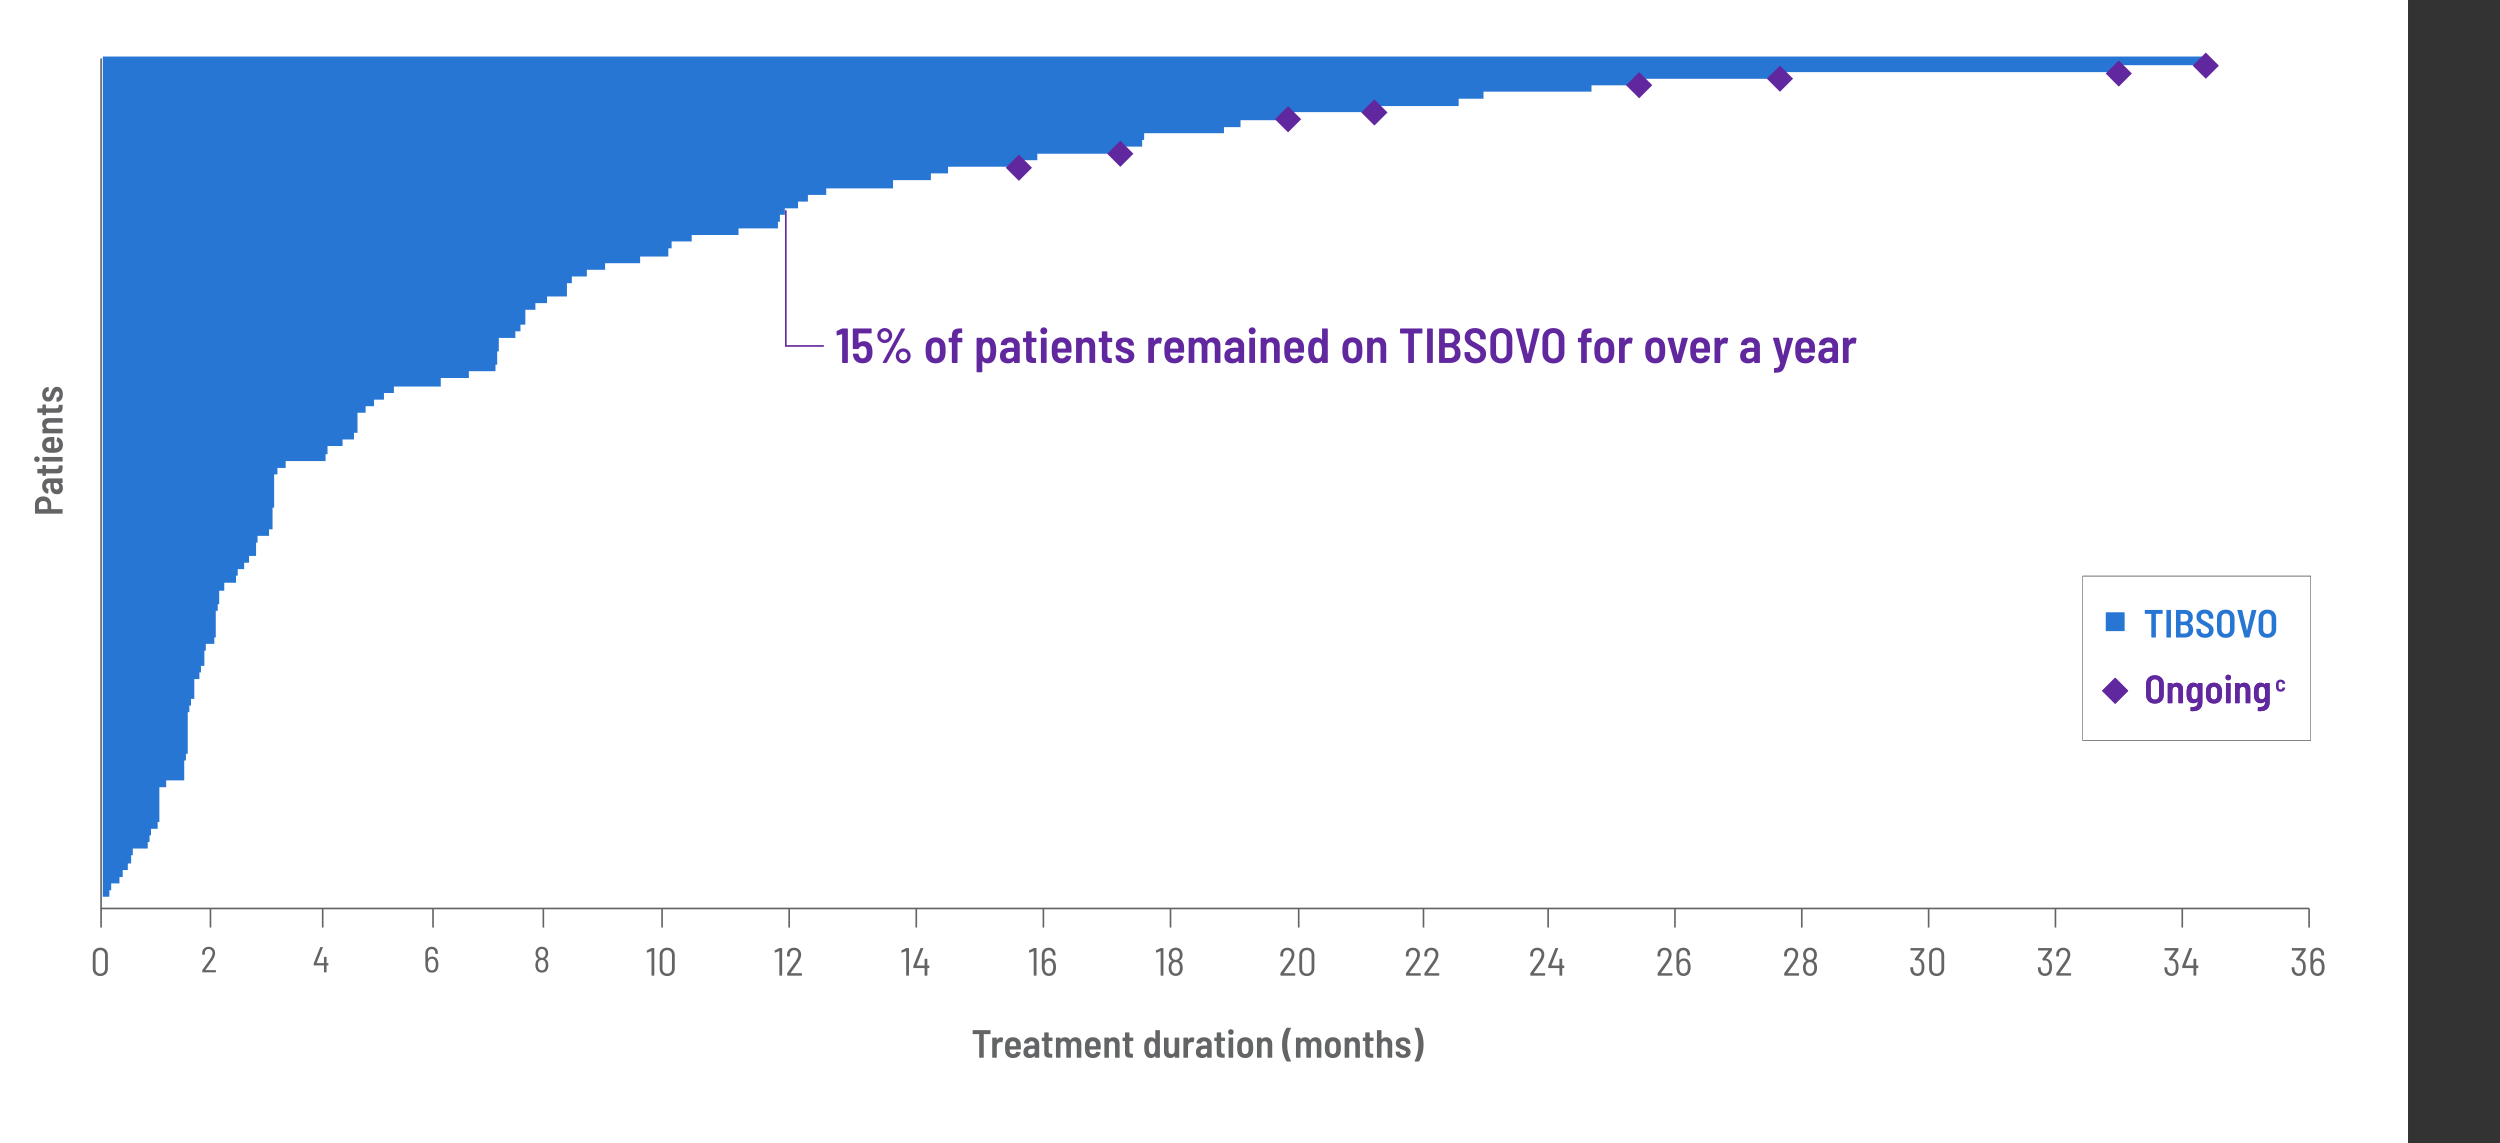 <svg viewBox="0 0 761 348" xmlns="http://www.w3.org/2000/svg"><rect x="0" y="0" width="761" height="348" fill="#333333" stroke="none"/><defs><clipPath id="a"><path fill="none" d="M0 0h700v309.744H0z"/></clipPath><clipPath id="b"><path fill="none" d="M0 0h69.509v57.372H0z"/></clipPath><clipPath id="c"><path fill="none" d="M0 0h273.3v20.099H0z"/></clipPath></defs><path fill="#fff" d="M0 0h733v348H0z"/><g clip-path="url(#a)" transform="translate(9 16)"><path d="M292.376 297.569q.06 0 .102.042.042.042.042.102v.924q0 .06-.042.102-.042.042-.102.042h-1.86q-.06 0-.06.06v6.984q0 .06-.042.102-.042.042-.102.042h-1.104q-.06 0-.102-.042-.042-.042-.042-.102v-6.984q0-.06-.06-.06h-1.788q-.06 0-.102-.042-.042-.042-.042-.102v-.924q0-.06.042-.102.042-.042.102-.042h5.16zm3.319 2.196q.336 0 .588.144.096.048.072.18l-.204 1.092q-.012.144-.168.084-.156-.06-.36-.06-.084 0-.252.024-.408.036-.678.372-.27.336-.27.84v3.384q0 .06-.042.102-.042.042-.102.042h-1.104q-.06 0-.102-.042-.042-.042-.042-.102v-5.844q0-.06.042-.102.042-.042.102-.042h1.104q.06 0 .102.042.042.042.042.102v.516q0 .048.018.054.018.006.042-.03.432-.756 1.212-.756zm6.024 2.112q.036.396.036.912l-.012.516q0 .144-.144.144h-3.216q-.06 0-.06.06.024.336.048.492.06.396.336.636t.696.24q.36-.012.606-.18.246-.168.378-.468.06-.132.18-.096l.984.204q.144.048.096.18-.24.744-.822 1.146-.582.402-1.422.402-.996 0-1.596-.48-.6-.48-.78-1.332-.06-.324-.078-.684-.018-.36-.018-.96 0-.624.06-.948.12-.876.744-1.398.624-.522 1.584-.522 1.044 0 1.686.588.642.588.714 1.548zm-2.388-.936q-.396 0-.654.234t-.318.63q-.036.264-.036.6 0 .06.06.06h1.908q.06 0 .06-.06-.024-.408-.048-.588-.048-.396-.312-.636t-.66-.24zm5.678-1.2q.684 0 1.212.258.528.258.822.714.294.456.294 1.044v4.068q0 .06-.042.102-.042.042-.102.042h-1.104q-.06 0-.102-.042-.042-.042-.042-.102v-.3q0-.036-.024-.048-.024-.012-.048.012-.504.576-1.452.576-.792 0-1.344-.426t-.552-1.386q0-1.008.642-1.5t1.77-.492h.948q.06 0 .06-.06v-.3q0-.444-.246-.702-.246-.258-.678-.258-.348 0-.57.162-.222.162-.282.438-.036.132-.168.132l-1.164-.072q-.06 0-.102-.042-.042-.042-.03-.09.072-.768.714-1.248t1.59-.48zm-.228 5.196q.468 0 .816-.27.348-.27.348-.714v-.624q0-.06-.06-.06h-.804q-.528 0-.834.228-.306.228-.306.66 0 .384.234.582.234.198.606.198zm6.612-4.188q0 .06-.042.102-.042.042-.102.042h-.972q-.06 0-.06.06v3.012q0 .444.174.63t.546.174h.216q.06 0 .102.042.042.042.042.102v.912q0 .132-.144.156h-.504q-.888 0-1.332-.312-.444-.312-.444-1.176v-3.54q0-.06-.06-.06h-.552q-.06 0-.102-.042-.042-.042-.042-.102v-.768q0-.06.042-.102.042-.042.102-.042h.552q.06 0 .06-.06v-1.368q0-.06.042-.102.042-.042.102-.042h1.056q.06 0 .102.042.042.042.042.102v1.368q0 .06.06.06h.972q.06 0 .102.042.042.042.042.102v.768zm6.985-1.008q.852 0 1.314.552.462.552.462 1.536v3.996q0 .06-.042.102-.042.042-.102.042h-1.092q-.06 0-.102-.042-.042-.042-.042-.102v-3.804q0-.504-.24-.792-.24-.288-.636-.288-.42 0-.666.288-.246.288-.246.78v3.816q0 .06-.042.102-.042.042-.102.042h-1.104q-.06 0-.102-.042-.042-.042-.042-.102v-3.804q0-.504-.24-.792-.24-.288-.636-.288-.42 0-.666.288-.246.288-.246.78v3.816q0 .06-.042.102-.042.042-.102.042h-1.092q-.06 0-.102-.042-.042-.042-.042-.102v-5.844q0-.06.042-.102.042-.042.102-.042h1.092q.06 0 .102.042.042.042.042.102v.3q0 .036.024.042.024.006.048-.018.492-.564 1.332-.564.528 0 .912.222t.6.63q.024.024.048.024t.036-.048q.276-.432.69-.63.414-.198.882-.198zm7.654 2.136q.036.396.036.912l-.012.516q0 .144-.144.144h-3.216q-.06 0-.06.06.024.336.048.492.06.396.336.636t.696.24q.36-.012.606-.18.246-.168.378-.468.06-.132.18-.096l.984.204q.144.048.096.18-.24.744-.822 1.146-.582.402-1.422.402-.996 0-1.596-.48-.6-.48-.78-1.332-.06-.324-.078-.684-.018-.36-.018-.96 0-.624.06-.948.12-.876.744-1.398.624-.522 1.584-.522 1.044 0 1.686.588.642.588.714 1.548zm-2.388-.936q-.396 0-.654.234t-.318.63q-.036.264-.036.6 0 .06.06.06h1.908q.06 0 .06-.06-.024-.408-.048-.588-.048-.396-.312-.636t-.66-.24zm6.308-1.2q.876 0 1.368.552.492.552.492 1.524v4.008q0 .06-.042.102-.042.042-.102.042h-1.104q-.06 0-.102-.042-.042-.042-.042-.102v-3.816q0-.492-.246-.78-.246-.288-.666-.288-.432 0-.69.294-.258.294-.258.786v3.804q0 .06-.042.102-.042.042-.102.042h-1.104q-.06 0-.102-.042-.042-.042-.042-.102v-5.844q0-.06.042-.102.042-.042.102-.042h1.104q.06 0 .102.042.042.042.042.102v.312q0 .036.024.048.024.012.048-.024.48-.576 1.32-.576zm6.019 1.008q0 .06-.042.102-.042.042-.102.042h-.972q-.06 0-.06.06v3.012q0 .444.174.63t.546.174h.216q.06 0 .102.042.042.042.042.102v.912q0 .132-.144.156h-.504q-.888 0-1.332-.312-.444-.312-.444-1.176v-3.54q0-.06-.06-.06h-.552q-.06 0-.102-.042-.042-.042-.042-.102v-.768q0-.06.042-.102.042-.042.102-.042h.552q.06 0 .06-.06v-1.368q0-.06.042-.102.042-.042.102-.042h1.056q.06 0 .102.042.042.042.042.102v1.368q0 .06.06.06h.972q.06 0 .102.042.042.042.042.102v.768zm6.708-3.036q0-.06.042-.102.042-.042.102-.042h1.104q.06 0 .102.042.042.042.042.102v8.112q0 .06-.042.102-.042.042-.102.042h-1.104q-.06 0-.102-.042-.042-.042-.042-.102v-.312q0-.036-.024-.048-.024-.012-.048.024-.456.576-1.308.576-1.464 0-1.872-1.824-.132-.552-.132-1.356 0-.792.108-1.32.372-1.824 1.932-1.824.864 0 1.272.552.024.036.048.024.024-.012.024-.048v-2.556zm-.132 6.396q.12-.42.12-1.212 0-.816-.132-1.236-.192-.72-.816-.72-.636 0-.876.708-.156.456-.156 1.248 0 .732.132 1.2.216.768.888.768.636 0 .84-.756zm6.024-4.128q0-.06.042-.102.042-.042.102-.042h1.104q.06 0 .102.042.042.042.042.102v5.844q0 .06-.042.102-.042.042-.102.042h-1.104q-.06 0-.102-.042-.042-.042-.042-.102v-.324q0-.036-.024-.042-.024-.006-.048.03-.408.564-1.284.564-.816 0-1.356-.486-.54-.486-.54-1.422v-4.164q0-.06.042-.102.042-.042.102-.042h1.104q.06 0 .102.042.042.042.042.102v3.816q0 .504.234.786.234.282.678.282.444 0 .696-.294.252-.294.252-.798v-3.792zm5.327-.216q.336 0 .588.144.096.048.072.18l-.204 1.092q-.012.144-.168.084-.156-.06-.36-.06-.084 0-.252.024-.408.036-.678.372-.27.336-.27.84v3.384q0 .06-.042.102-.042.042-.102.042h-1.104q-.06 0-.102-.042-.042-.042-.042-.102v-5.844q0-.06.042-.102.042-.042.102-.042h1.104q.06 0 .102.042.042.042.042.102v.516q0 .048.018.054.018.006.042-.03.432-.756 1.212-.756zm3.611-.024q.684 0 1.212.258.528.258.822.714.294.456.294 1.044v4.068q0 .06-.042.102-.042.042-.102.042h-1.104q-.06 0-.102-.042-.042-.042-.042-.102v-.3q0-.036-.024-.048-.024-.012-.048.012-.504.576-1.452.576-.792 0-1.344-.426t-.552-1.386q0-1.008.642-1.5t1.77-.492h.948q.06 0 .06-.06v-.3q0-.444-.246-.702-.246-.258-.678-.258-.348 0-.57.162-.222.162-.282.438-.036.132-.168.132l-1.164-.072q-.06 0-.102-.042-.042-.042-.03-.09.072-.768.714-1.248t1.59-.48zm-.228 5.196q.468 0 .816-.27.348-.27.348-.714v-.624q0-.06-.06-.06h-.804q-.528 0-.834.228-.306.228-.306.66 0 .384.234.582.234.198.606.198zm6.612-4.188q0 .06-.042.102-.042.042-.102.042h-.972q-.06 0-.06.06v3.012q0 .444.174.63t.546.174h.216q.06 0 .102.042.042.042.042.102v.912q0 .132-.144.156h-.504q-.888 0-1.332-.312-.444-.312-.444-1.176v-3.54q0-.06-.06-.06h-.552q-.06 0-.102-.042-.042-.042-.042-.102v-.768q0-.06.042-.102.042-.042.102-.042h.552q.06 0 .06-.06v-1.368q0-.06.042-.102.042-.042.102-.042h1.056q.06 0 .102.042.042.042.042.102v1.368q0 .06.06.06h.972q.06 0 .102.042.042.042.042.102v.768zm1.789-1.752q-.372 0-.606-.24-.234-.24-.234-.612t.234-.612q.234-.24.606-.24.384 0 .618.234.234.234.234.618 0 .372-.24.612t-.612.24zm-.552 6.972q-.06 0-.102-.042-.042-.042-.042-.102v-5.856q0-.06.042-.102.042-.042.102-.042h1.104q.06 0 .102.042.042.042.042.102v5.856q0 .06-.042.102-.042.042-.102.042h-1.104zm4.908.096q-.972 0-1.596-.522-.624-.522-.756-1.41-.096-.576-.096-1.236 0-.684.096-1.26.132-.876.768-1.386.636-.51 1.596-.51.948 0 1.572.51.624.51.756 1.374.096.6.096 1.26 0 .72-.084 1.236-.132.9-.756 1.422-.624.522-1.596.522zm0-1.2q.396 0 .666-.264t.33-.696q.048-.624.048-1.008 0-.396-.048-1.02-.06-.432-.33-.684-.27-.252-.666-.252-.408 0-.672.252-.264.252-.324.684-.048.42-.048 1.02 0 .612.048 1.008.06.432.324.696.264.264.672.264zm6.367-5.124q.876 0 1.368.552.492.552.492 1.524v4.008q0 .06-.042.102-.042.042-.102.042h-1.104q-.06 0-.102-.042-.042-.042-.042-.102v-3.816q0-.492-.246-.78-.246-.288-.666-.288-.432 0-.69.294-.258.294-.258.786v3.804q0 .06-.042.102-.042.042-.102.042h-1.104q-.06 0-.102-.042-.042-.042-.042-.102v-5.844q0-.06.042-.102.042-.042.102-.042h1.104q.06 0 .102.042.042.042.042.102v.312q0 .036.024.048.024.012.048-.024.48-.576 1.32-.576zm6.365 7.38q-.12 0-.168-.096-.612-.912-.978-2.196-.366-1.284-.366-2.82 0-1.548.372-2.856.372-1.308.984-2.208.048-.096.168-.096h1.068q.084 0 .114.048t-.006.12q-.492.984-.816 2.256-.324 1.272-.324 2.736 0 1.452.324 2.712.324 1.26.816 2.232.024.048.024.072 0 .096-.132.096h-1.08zm8.671-7.38q.852 0 1.314.552.462.552.462 1.536v3.996q0 .06-.042.102-.042.042-.102.042h-1.092q-.06 0-.102-.042-.042-.042-.042-.102v-3.804q0-.504-.24-.792-.24-.288-.636-.288-.42 0-.666.288-.246.288-.246.78v3.816q0 .06-.042.102-.042.042-.102.042h-1.104q-.06 0-.102-.042-.042-.042-.042-.102v-3.804q0-.504-.24-.792-.24-.288-.636-.288-.42 0-.666.288-.246.288-.246.78v3.816q0 .06-.042.102-.042.042-.102.042h-1.092q-.06 0-.102-.042-.042-.042-.042-.102v-5.844q0-.06.042-.102.042-.042.102-.042h1.092q.06 0 .102.042.042.042.042.102v.3q0 .036.024.042.024.006.048-.018.492-.564 1.332-.564.528 0 .912.222t.6.63q.024.024.048.024t.036-.048q.276-.432.69-.63.414-.198.882-.198zm5.285 6.324q-.972 0-1.596-.522-.624-.522-.756-1.41-.096-.576-.096-1.236 0-.684.096-1.26.132-.876.768-1.386.636-.51 1.596-.51.948 0 1.572.51.624.51.756 1.374.096.6.096 1.26 0 .72-.084 1.236-.132.9-.756 1.422-.624.522-1.596.522zm0-1.2q.396 0 .666-.264t.33-.696q.048-.624.048-1.008 0-.396-.048-1.02-.06-.432-.33-.684-.27-.252-.666-.252-.408 0-.672.252-.264.252-.324.684-.048.42-.048 1.02 0 .612.048 1.008.06.432.324.696.264.264.672.264zm6.367-5.124q.876 0 1.368.552.492.552.492 1.524v4.008q0 .06-.042.102-.042.042-.102.042h-1.104q-.06 0-.102-.042-.042-.042-.042-.102v-3.816q0-.492-.246-.78-.246-.288-.666-.288-.432 0-.69.294-.258.294-.258.786v3.804q0 .06-.042.102-.042.042-.102.042h-1.104q-.06 0-.102-.042-.042-.042-.042-.102v-5.844q0-.06.042-.102.042-.042.102-.042h1.104q.06 0 .102.042.042.042.042.102v.312q0 .036.024.048.024.012.048-.024.48-.576 1.32-.576zm6.018 1.008q0 .06-.042.102-.042.042-.102.042h-.972q-.06 0-.06.06v3.012q0 .444.174.63t.546.174h.216q.06 0 .102.042.042.042.042.102v.912q0 .132-.144.156h-.504q-.888 0-1.332-.312-.444-.312-.444-1.176v-3.54q0-.06-.06-.06h-.552q-.06 0-.102-.042-.042-.042-.042-.102v-.768q0-.06.042-.102.042-.042.102-.042h.552q.06 0 .06-.06v-1.368q0-.06.042-.102.042-.042.102-.042h1.056q.06 0 .102.042.042.042.042.102v1.368q0 .06.06.06h.972q.06 0 .102.042.042.042.042.102v.768zm3.81-1.008q.876 0 1.368.552.492.552.492 1.524v4.008q0 .06-.042.102-.042.042-.102.042h-1.104q-.06 0-.102-.042-.042-.042-.042-.102v-3.816q0-.492-.246-.78-.246-.288-.666-.288-.432 0-.69.294-.258.294-.258.786v3.804q0 .06-.042.102-.042.042-.102.042h-1.104q-.06 0-.102-.042-.042-.042-.042-.102v-8.112q0-.06.042-.102.042-.042.102-.042h1.104q.06 0 .102.042.042.042.042.102v2.58q0 .036.024.048.024.012.048-.024.48-.576 1.32-.576zm5.191 6.3q-1.044 0-1.668-.468-.624-.468-.624-1.224v-.096q0-.06.042-.102.042-.042.102-.042h1.044q.06 0 .102.042.042.042.042.102v.036q0 .288.276.498.276.21.684.21.396 0 .642-.192t.246-.48q0-.288-.246-.444-.246-.156-.762-.336l-.312-.108q-.816-.264-1.308-.666-.492-.402-.492-1.194 0-.84.6-1.326.6-.486 1.584-.486 1.02 0 1.626.498.606.498.606 1.326v.012q0 .06-.042.102-.042.042-.102.042h-1.008q-.06 0-.102-.042-.042-.042-.042-.102v-.048q0-.3-.252-.498t-.66-.198q-.396 0-.636.186t-.24.474q0 .228.168.378t.378.234q.21.084.738.264.564.192.954.396.39.204.666.564t.276.912q0 .828-.618 1.302-.618.474-1.662.474zm4.703-9.192q.12 0 .168.096.6.9.972 2.184.372 1.284.372 2.82 0 1.56-.372 2.868-.372 1.308-.984 2.208-.048.096-.168.096h-1.08q-.084 0-.114-.048t.006-.12q.504-.972.828-2.244.324-1.272.324-2.748 0-1.464-.324-2.724-.324-1.26-.828-2.22-.024-.048-.024-.072 0-.096.132-.096h1.092z" fill="#636466"/></g><path d="M30.524 297.104q-1.032 0-1.656-.624-.624-.624-.624-1.668v-4.056q0-1.032.624-1.656.624-.624 1.656-.624 1.044 0 1.674.624.63.624.63 1.656v4.056q0 1.044-.63 1.668-.63.624-1.674.624zm0-.744q.66 0 1.056-.408t.396-1.08v-4.164q0-.672-.396-1.08-.396-.408-1.056-.408-.636 0-1.032.408t-.396 1.08v4.164q0 .66.396 1.074.396.414 1.032.414zm32.035-1.113q-.033.055.022.055h3.025q.11 0 .11.11v.462q0 .11-.11.11H61.69q-.11 0-.11-.11v-.484q0-.066.044-.143.99-1.342 2.211-3.08.869-1.265.869-2.024 0-.572-.33-.918-.33-.347-.869-.347-.528 0-.847.347-.319.346-.308.918v.374q0 .11-.11.11h-.572q-.11 0-.11-.11v-.44q.022-.847.566-1.364.545-.517 1.403-.517.88 0 1.419.539t.539 1.408q0 .968-.902 2.288-.561.814-1.771 2.464l-.253.352zm37.297-2.079q.11 0 .11.11v.484q0 .11-.11.11h-.407q-.044 0-.044.044v1.958q0 .11-.11.11h-.561q-.11 0-.11-.11v-1.958q0-.044-.044-.044h-2.981q-.11 0-.11-.11v-.418q0-.077.022-.132l1.958-4.84q.033-.088.121-.088h.605q.055 0 .077.039.022.038 0 .093l-1.87 4.697q-.011.022 0 .039.011.016.033.016h2.145q.044 0 .044-.044v-1.738q0-.11.11-.11h.561q.11 0 .11.11v1.738q0 .044.044.044h.407zm33.428-.66q.154.429.154 1.122 0 .594-.11.957-.165.715-.638 1.1-.473.385-1.221.385-.704 0-1.172-.357-.467-.358-.654-1.007-.165-.484-.165-1.067v-3.52q0-.88.544-1.402.545-.523 1.414-.523.825 0 1.342.517.517.517.517 1.364v.165q0 .11-.11.11h-.561q-.11 0-.11-.11v-.121q0-.55-.308-.891-.308-.341-.781-.341-.506 0-.836.347-.33.346-.33.929v1.617q0 .033.016.039.017.005.039-.017.407-.616 1.243-.616.671 0 1.105.341.435.341.622.979zm-.704 1.881q.077-.363.077-.781 0-.528-.11-.891-.11-.418-.391-.649-.28-.231-.709-.231-.418 0-.699.242-.28.242-.39.66-.099.363-.099.88 0 .396.077.803.099.451.39.704.292.253.732.253.429 0 .72-.253.292-.253.402-.737zm34.111-1.727q.22.495.22 1.166 0 .693-.242 1.177-.22.506-.671.787-.451.28-1.056.28t-1.062-.286q-.456-.286-.687-.803-.231-.495-.231-1.155 0-.638.209-1.144.209-.506.726-.77.055-.022 0-.055-.374-.209-.594-.583-.297-.484-.297-1.1 0-.638.286-1.111.231-.418.665-.654.435-.237.985-.237.561 0 .979.226.418.225.66.654.286.473.286 1.122 0 .616-.286 1.1-.198.341-.594.572-.055.033 0 .055.484.253.704.759zm-2.739-3.179q-.165.308-.165.726 0 .451.198.814.143.264.385.407.242.143.561.143.33 0 .583-.154.253-.154.396-.429.176-.319.176-.792 0-.44-.165-.737-.143-.286-.396-.445-.253-.16-.594-.16-.341 0-.594.165-.253.165-.385.462zm2.002 5.214q.176-.385.176-.913t-.154-.902q-.132-.33-.402-.511-.269-.182-.643-.182-.737 0-1.034.693-.154.374-.154.902 0 .55.176.913.132.33.396.512.264.181.627.181.715 0 1.012-.693zm32.292-6.077q.072-.036.156-.036h.648q.12 0 .12.12v8.16q0 .12-.12.12h-.612q-.12 0-.12-.12v-7.296q0-.024-.018-.036-.018-.012-.042 0l-1.2.444q-.024.012-.06.012-.06 0-.084-.096l-.06-.444v-.024q0-.06.084-.12l1.308-.684zm4.845 8.484q-1.032 0-1.656-.624-.624-.624-.624-1.668v-4.056q0-1.032.624-1.656.624-.624 1.656-.624 1.044 0 1.674.624.63.624.63 1.656v4.056q0 1.044-.63 1.668-.63.624-1.674.624zm0-.744q.66 0 1.056-.408t.396-1.08v-4.164q0-.672-.396-1.08-.396-.408-1.056-.408-.636 0-1.032.408t-.396 1.08v4.164q0 .66.396 1.074.396.414 1.032.414zm34.07-7.74q.072-.036.156-.036h.648q.12 0 .12.12v8.16q0 .12-.12.12h-.612q-.12 0-.12-.12v-7.296q0-.024-.018-.036-.018-.012-.042 0l-1.2.444q-.024.012-.06.012-.06 0-.084-.096l-.06-.444v-.024q0-.06.084-.12l1.308-.684zm3.509 7.56q-.036.06.024.06h3.3q.12 0 .12.12v.504q0 .12-.12.12h-4.272q-.12 0-.12-.12v-.528q0-.072.048-.156 1.08-1.464 2.412-3.36.948-1.38.948-2.208 0-.624-.36-1.002t-.948-.378q-.576 0-.924.378-.348.378-.336 1.002v.408q0 .12-.12.12h-.624q-.12 0-.12-.12v-.48q.024-.924.618-1.488t1.53-.564q.96 0 1.548.588.588.588.588 1.536 0 1.056-.984 2.496-.612.888-1.932 2.688l-.276.384zm35.095-7.56q.072-.036.156-.036h.648q.12 0 .12.12v8.16q0 .12-.12.12h-.612q-.12 0-.12-.12v-7.296q0-.024-.018-.036-.018-.012-.042 0l-1.2.444q-.024.012-.06.012-.06 0-.084-.096l-.06-.444v-.024q0-.06.084-.12l1.308-.684zm7.017 5.292q.12 0 .12.12v.528q0 .12-.12.12h-.444q-.048 0-.048.048v2.136q0 .12-.12.12h-.612q-.12 0-.12-.12v-2.136q0-.048-.048-.048h-3.252q-.12 0-.12-.12v-.456q0-.084.024-.144l2.136-5.28q.036-.096.132-.096h.66q.06 0 .084.042.024.042 0 .102l-2.04 5.124q-.012.024 0 .042.012.018.036.018h2.34q.048 0 .048-.048v-1.896q0-.12.12-.12h.612q.12 0 .12.12v1.896q0 .048.048.048h.444zm31.806-5.292q.072-.036.156-.036h.648q.12 0 .12.12v8.16q0 .12-.12.12h-.612q-.12 0-.12-.12v-7.296q0-.024-.018-.036-.018-.012-.042 0l-1.2.444q-.024.012-.06.012-.06 0-.084-.096l-.06-.444v-.024q0-.06.084-.12l1.308-.684zm6.693 4.572q.168.468.168 1.224 0 .648-.12 1.044-.18.78-.696 1.2-.516.42-1.332.42-.768 0-1.278-.39t-.714-1.098q-.18-.528-.18-1.164v-3.84q0-.96.594-1.53.594-.57 1.542-.57.9 0 1.464.564t.564 1.488v.18q0 .12-.12.12h-.612q-.12 0-.12-.12v-.132q0-.6-.336-.972t-.852-.372q-.552 0-.912.378t-.36 1.014v1.764q0 .036.018.042.018.006.042-.018.444-.672 1.356-.672.732 0 1.206.372t.678 1.068zm-.768 2.052q.084-.396.084-.852 0-.576-.12-.972-.12-.456-.426-.708-.306-.252-.774-.252-.456 0-.762.264t-.426.72q-.108.396-.108.96 0 .432.084.876.108.492.426.768t.798.276q.468 0 .786-.276t.438-.804zm32.705-6.624q.072-.036.156-.036h.648q.12 0 .12.12v8.16q0 .12-.12.12h-.612q-.12 0-.12-.12v-7.296q0-.024-.018-.036-.018-.012-.042 0l-1.2.444q-.024.012-.06.012-.06 0-.084-.096l-.06-.444v-.024q0-.06.084-.12l1.308-.684zm6.573 4.74q.24.54.24 1.272 0 .756-.264 1.284-.24.552-.732.858-.492.306-1.152.306-.66 0-1.158-.312-.498-.312-.75-.876-.252-.54-.252-1.26 0-.696.228-1.248t.792-.84q.06-.024 0-.06-.408-.228-.648-.636-.324-.528-.324-1.2 0-.696.312-1.212.252-.456.726-.714.474-.258 1.074-.258.612 0 1.068.246.456.246.72.714.312.516.312 1.224 0 .672-.312 1.2-.216.372-.648.624-.06.036 0 .06.528.276.768.828zm-2.988-3.468q-.18.336-.18.792 0 .492.216.888.156.288.42.444.264.156.612.156.36 0 .636-.168t.432-.468q.192-.348.192-.864 0-.48-.18-.804-.156-.312-.432-.486t-.648-.174q-.372 0-.648.18t-.42.504zm2.184 5.688q.192-.42.192-.996 0-.576-.168-.984-.144-.36-.438-.558-.294-.198-.702-.198-.804 0-1.128.756-.168.408-.168.984 0 .6.192.996.144.36.432.558.288.198.684.198.78 0 1.104-.756zm70.051.6q-.036.06.024.06h3.3q.12 0 .12.12v.504q0 .12-.12.12h-4.272q-.12 0-.12-.12v-.528q0-.072.048-.156 1.08-1.464 2.412-3.36.948-1.38.948-2.208 0-.624-.36-1.002t-.948-.378q-.576 0-.924.378-.348.378-.336 1.002v.408q0 .12-.12.12h-.624q-.12 0-.12-.12v-.48q.024-.924.618-1.488t1.53-.564q.96 0 1.548.588.588.588.588 1.536 0 1.056-.984 2.496-.612.888-1.932 2.688l-.276.384zm5.625 0q-.036.06.024.06h3.3q.12 0 .12.12v.504q0 .12-.12.12h-4.272q-.12 0-.12-.12v-.528q0-.072.048-.156 1.08-1.464 2.412-3.36.948-1.38.948-2.208 0-.624-.36-1.002t-.948-.378q-.576 0-.924.378-.348.378-.336 1.002v.408q0 .12-.12.12h-.624q-.12 0-.12-.12v-.48q.024-.924.618-1.488t1.53-.564q.96 0 1.548.588.588.588.588 1.536 0 1.056-.984 2.496-.612.888-1.932 2.688l-.276.384zm-43.841 0q-.036.06.024.06h3.3q.12 0 .12.12v.504q0 .12-.12.12h-4.272q-.12 0-.12-.12v-.528q0-.072.048-.156 1.08-1.464 2.412-3.36.948-1.38.948-2.208 0-.624-.36-1.002t-.948-.378q-.576 0-.924.378-.348.378-.336 1.002v.408q0 .12-.12.12h-.624q-.12 0-.12-.12v-.48q.024-.924.618-1.488t1.53-.564q.96 0 1.548.588.588.588.588 1.536 0 1.056-.984 2.496-.612.888-1.932 2.688l-.276.384zm6.969.924q-1.032 0-1.656-.624-.624-.624-.624-1.668v-4.056q0-1.032.624-1.656.624-.624 1.656-.624 1.044 0 1.674.624.63.624.63 1.656v4.056q0 1.044-.63 1.668-.63.624-1.674.624zm0-.744q.66 0 1.056-.408t.396-1.08v-4.164q0-.672-.396-1.08-.396-.408-1.056-.408-.636 0-1.032.408t-.396 1.08v4.164q0 .66.396 1.074.396.414 1.032.414zm69.1-.18q-.036.06.024.06h3.3q.12 0 .12.12v.504q0 .12-.12.12h-4.272q-.12 0-.12-.12v-.528q0-.072.048-.156 1.08-1.464 2.412-3.36.948-1.38.948-2.208 0-.624-.36-1.002t-.948-.378q-.576 0-.924.378-.348.378-.336 1.002v.408q0 .12-.12.12h-.624q-.12 0-.12-.12v-.48q.024-.924.618-1.488t1.53-.564q.96 0 1.548.588.588.588.588 1.536 0 1.056-.984 2.496-.612.888-1.932 2.688l-.276.384zm9.141-2.268q.12 0 .12.12v.528q0 .12-.12.12h-.444q-.048 0-.048.048v2.136q0 .12-.12.12h-.612q-.12 0-.12-.12v-2.136q0-.048-.048-.048h-3.252q-.12 0-.12-.12v-.456q0-.084.024-.144l2.136-5.28q.036-.096.132-.096h.66q.06 0 .084.042.024.042 0 .102l-2.04 5.124q-.012.024 0 .042.012.018.036.018h2.34q.048 0 .048-.048v-1.896q0-.12.12-.12h.612q.12 0 .12.12v1.896q0 .048.048.048h.444zm29.605 2.268q-.036.06.024.06h3.3q.12 0 .12.12v.504q0 .12-.12.12h-4.272q-.12 0-.12-.12v-.528q0-.072.048-.156 1.08-1.464 2.412-3.36.948-1.38.948-2.208 0-.624-.36-1.002t-.948-.378q-.576 0-.924.378-.348.378-.336 1.002v.408q0 .12-.12.12h-.624q-.12 0-.12-.12v-.48q.024-.924.618-1.488t1.53-.564q.96 0 1.548.588.588.588.588 1.536 0 1.056-.984 2.496-.612.888-1.932 2.688l-.276.384zm8.817-2.988q.168.468.168 1.224 0 .648-.12 1.044-.18.78-.696 1.2-.516.42-1.332.42-.768 0-1.278-.39t-.714-1.098q-.18-.528-.18-1.164v-3.84q0-.96.594-1.53.594-.57 1.542-.57.9 0 1.464.564t.564 1.488v.18q0 .12-.12.12h-.612q-.12 0-.12-.12v-.132q0-.6-.336-.972t-.852-.372q-.552 0-.912.378t-.36 1.014v1.764q0 .036.018.042.018.006.042-.018.444-.672 1.356-.672.732 0 1.206.372t.678 1.068zm-.768 2.052q.084-.396.084-.852 0-.576-.12-.972-.12-.456-.426-.708-.306-.252-.774-.252-.456 0-.762.264t-.426.72q-.108.396-.108.96 0 .432.084.876.108.492.426.768t.798.276q.468 0 .786-.276t.438-.804zm30.491.936q-.036.06.024.06h3.3q.12 0 .12.12v.504q0 .12-.12.12h-4.272q-.12 0-.12-.12v-.528q0-.072.048-.156 1.08-1.464 2.412-3.36.948-1.38.948-2.208 0-.624-.36-1.002t-.948-.378q-.576 0-.924.378-.348.378-.336 1.002v.408q0 .12-.12.12h-.624q-.12 0-.12-.12v-.48q.024-.924.618-1.488t1.53-.564q.96 0 1.548.588.588.588.588 1.536 0 1.056-.984 2.496-.612.888-1.932 2.688l-.276.384zm8.697-2.82q.24.54.24 1.272 0 .756-.264 1.284-.24.552-.732.858-.492.306-1.152.306-.66 0-1.158-.312-.498-.312-.75-.876-.252-.54-.252-1.26 0-.696.228-1.248t.792-.84q.06-.024 0-.06-.408-.228-.648-.636-.324-.528-.324-1.2 0-.696.312-1.212.252-.456.726-.714.474-.258 1.074-.258.612 0 1.068.246.456.246.72.714.312.516.312 1.224 0 .672-.312 1.2-.216.372-.648.624-.06.036 0 .06.528.276.768.828zm-2.988-3.468q-.18.336-.18.792 0 .492.216.888.156.288.42.444.264.156.612.156.36 0 .636-.168t.432-.468q.192-.348.192-.864 0-.48-.18-.804-.156-.312-.432-.486t-.648-.174q-.372 0-.648.18t-.42.504zm2.184 5.688q.192-.42.192-.996 0-.576-.168-.984-.144-.36-.438-.558-.294-.198-.702-.198-.804 0-1.128.756-.168.408-.168.984 0 .6.192.996.144.36.432.558.288.198.684.198.78 0 1.104-.756zm33.494-2.58q.228.624.228 1.428 0 .72-.18 1.248-.444 1.404-1.968 1.404-.816 0-1.368-.438-.552-.438-.708-1.206-.084-.384-.084-.876 0-.12.12-.12h.612q.12 0 .12.12.024.516.06.696.108.504.432.792.324.288.816.288.924 0 1.2-.936.108-.432.108-1.032 0-.72-.156-1.188-.312-.84-1.152-.84-.192 0-.336.072-.072.024-.084.024-.048 0-.084-.048l-.312-.324q-.06-.084-.012-.168l1.872-2.508q.024-.024.012-.042-.012-.018-.036-.018h-3q-.12 0-.12-.12v-.504q0-.12.12-.12h3.972q.12 0 .12.12v.54q0 .096-.048.156l-1.74 2.376q-.012.012 0 .036.012.024.036.024.564.024.96.324t.6.84zm3.943 4.104q-1.032 0-1.656-.624-.624-.624-.624-1.668v-4.056q0-1.032.624-1.656.624-.624 1.656-.624 1.044 0 1.674.624.63.624.63 1.656v4.056q0 1.044-.63 1.668-.63.624-1.674.624zm0-.744q.66 0 1.056-.408t.396-1.08v-4.164q0-.672-.396-1.08-.396-.408-1.056-.408-.636 0-1.032.408t-.396 1.08v4.164q0 .66.396 1.074.396.414 1.032.414zm34.895-3.36q.228.624.228 1.428 0 .72-.18 1.248-.444 1.404-1.968 1.404-.816 0-1.368-.438-.552-.438-.708-1.206-.084-.384-.084-.876 0-.12.12-.12h.612q.12 0 .12.12.024.516.06.696.108.504.432.792.324.288.816.288.924 0 1.2-.936.108-.432.108-1.032 0-.72-.156-1.188-.312-.84-1.152-.84-.192 0-.336.072-.072.024-.084.024-.048 0-.084-.048l-.312-.324q-.06-.084-.012-.168l1.872-2.508q.024-.024.012-.042-.012-.018-.036-.018h-3q-.12 0-.12-.12v-.504q0-.12.12-.12h3.972q.12 0 .12.12v.54q0 .096-.048.156l-1.74 2.376q-.012.012 0 .036.012.024.036.024.564.024.96.324t.6.84zm2.599 3.18q-.036.06.024.06h3.3q.12 0 .12.12v.504q0 .12-.12.12h-4.272q-.12 0-.12-.12v-.528q0-.072.048-.156 1.08-1.464 2.412-3.36.948-1.38.948-2.208 0-.624-.36-1.002t-.948-.378q-.576 0-.924.378-.348.378-.336 1.002v.408q0 .12-.12.12h-.624q-.12 0-.12-.12v-.48q.024-.924.618-1.488t1.53-.564q.96 0 1.548.588.588.588.588 1.536 0 1.056-.984 2.496-.612.888-1.932 2.688l-.276.384zm35.913-3.18q.228.624.228 1.428 0 .72-.18 1.248-.444 1.404-1.968 1.404-.816 0-1.368-.438-.552-.438-.708-1.206-.084-.384-.084-.876 0-.12.12-.12h.612q.12 0 .12.12.024.516.06.696.108.504.432.792.324.288.816.288.924 0 1.2-.936.108-.432.108-1.032 0-.72-.156-1.188-.312-.84-1.152-.84-.192 0-.336.072-.072.024-.084.024-.048 0-.084-.048l-.312-.324q-.06-.084-.012-.168l1.872-2.508q.024-.024.012-.042-.012-.018-.036-.018h-3q-.12 0-.12-.12v-.504q0-.12.12-.12h3.972q.12 0 .12.12v.54q0 .096-.048.156l-1.74 2.376q-.012.012 0 .036.012.024.036.024.564.024.96.324t.6.84zm6.115.912q.12 0 .12.12v.528q0 .12-.12.12h-.444q-.048 0-.048.048v2.136q0 .12-.12.12h-.612q-.12 0-.12-.12v-2.136q0-.048-.048-.048h-3.252q-.12 0-.12-.12v-.456q0-.084.024-.144l2.136-5.28q.036-.096.132-.096h.66q.06 0 .084.042.024.042 0 .102l-2.04 5.124q-.012.024 0 .042.012.018.036.018h2.34q.048 0 .048-.048v-1.896q0-.12.12-.12h.612q.12 0 .12.12v1.896q0 .048.048.048h.444z" fill="#636466"/><g clip-path="url(#a)" fill="#636466" transform="translate(9 16)"><path d="M692.652 277q.228.624.228 1.428 0 .72-.18 1.248-.444 1.404-1.968 1.404-.816 0-1.368-.438-.552-.438-.708-1.206-.084-.384-.084-.876 0-.12.12-.12h.612q.12 0 .12.12.024.516.06.696.108.504.432.792.324.288.816.288.924 0 1.2-.936.108-.432.108-1.032 0-.72-.156-1.188-.312-.84-1.152-.84-.192 0-.336.072-.072.024-.084.024-.048 0-.084-.048l-.312-.324q-.06-.084-.012-.168l1.872-2.508q.024-.024.012-.042-.012-.018-.036-.018h-3q-.12 0-.12-.12v-.504q0-.12.12-.12h3.972q.12 0 .12.12v.54q0 .096-.048.156l-1.74 2.376q-.012.012 0 .036.012.024.036.024.564.024.96.324t.6.84zm5.791.192q.168.468.168 1.224 0 .648-.12 1.044-.18.78-.696 1.2-.516.42-1.332.42-.768 0-1.278-.39t-.714-1.098q-.18-.528-.18-1.164v-3.84q0-.96.594-1.53.594-.57 1.542-.57.9 0 1.464.564t.564 1.488v.18q0 .12-.12.12h-.612q-.12 0-.12-.12v-.132q0-.6-.336-.972t-.852-.372q-.552 0-.912.378t-.36 1.014v1.764q0 .036.018.042.018.006.042-.018.444-.672 1.356-.672.732 0 1.206.372t.678 1.068zm-.768 2.052q.084-.396.084-.852 0-.576-.12-.972-.12-.456-.426-.708-.306-.252-.774-.252-.456 0-.762.264t-.426.72q-.108.396-.108.96 0 .432.084.876.108.492.426.768t.798.276q.468 0 .786-.276t.438-.804zM1.647 137.451q0-.696.312-1.23t.882-.828q.57-.294 1.302-.294.72 0 1.272.294t.858.828q.306.534.306 1.218v1.476q0 .06.06.06h3.276q.06 0 .102.042.042.042.042.102v1.104q0 .06-.042.102-.042.042-.102.042H1.791q-.06 0-.102-.042-.042-.042-.042-.102v-2.772zm3.816.204q0-.528-.354-.846-.354-.318-.942-.318-.6 0-.96.318t-.36.846v1.26q0 .06.06.06h2.496q.06 0 .06-.06v-1.26zm-1.632-5.697q0-.684.258-1.212.258-.528.714-.822.456-.294 1.044-.294h4.068q.06 0 .102.042.042.042.042.102v1.104q0 .06-.042.102-.042.042-.102.042h-.3q-.036 0-.048.024-.012.024.012.048.576.504.576 1.452 0 .792-.426 1.344t-1.386.552q-1.008 0-1.5-.642t-.492-1.77v-.948q0-.06-.06-.06h-.3q-.444 0-.702.246-.258.246-.258.678 0 .348.162.57.162.222.438.282.132.036.132.168l-.072 1.164q0 .06-.042.102-.042.042-.09.03-.768-.072-1.248-.714t-.48-1.59zm5.196.228q0-.468-.27-.816-.27-.348-.714-.348h-.624q-.06 0-.06.06v.804q0 .528.228.834.228.306.66.306.384 0 .582-.234.198-.234.198-.606zm-4.188-6.612q.06 0 .102.042.042.042.042.102v.972q0 .06.06.06h3.012q.444 0 .63-.174t.174-.546v-.216q0-.06.042-.102.042-.042.102-.042h.912q.132 0 .156.144v.504q0 .888-.312 1.332-.312.444-1.176.444h-3.54q-.06 0-.06.06v.552q0 .06-.042.102-.042.042-.102.042h-.768q-.06 0-.102-.042-.042-.042-.042-.102v-.552q0-.06-.06-.06H2.499q-.06 0-.102-.042-.042-.042-.042-.102v-1.056q0-.06.042-.102.042-.042.102-.042h1.368q.06 0 .06-.06v-.972q0-.06.042-.102.042-.042.102-.042h.768zm-1.752-1.789q0 .372-.24.606-.24.234-.612.234t-.612-.234q-.24-.234-.24-.606 0-.384.234-.618.234-.234.618-.234.372 0 .612.24t.24.612zm6.972.552q0 .06-.042.102-.042.042-.102.042H4.059q-.06 0-.102-.042-.042-.042-.042-.102v-1.104q0-.06.042-.102.042-.042.102-.042h5.856q.06 0 .102.042.042.042.042.102v1.104zm-4.092-7.285q.396-.036.912-.036l.516.012q.144 0 .144.144v3.216q0 .06.06.06.336-.024.492-.048.396-.06.636-.336t.24-.696q-.012-.36-.18-.606-.168-.246-.468-.378-.132-.06-.096-.18l.204-.984q.048-.144.18-.096.744.24 1.146.822.402.582.402 1.422 0 .996-.48 1.596-.48.6-1.332.78-.324.06-.684.078-.36.018-.96.018-.624 0-.948-.06-.876-.12-1.398-.744-.522-.624-.522-1.584 0-1.044.588-1.686.588-.642 1.548-.714zm-.936 2.388q0 .396.234.654t.63.318q.264.036.6.036.06 0 .06-.06v-1.908q0-.06-.06-.06-.408.024-.588.048-.396.048-.636.312t-.24.66zm-1.2-6.308q0-.876.552-1.368.552-.492 1.524-.492h4.008q.06 0 .102.042.042.042.042.102v1.104q0 .06-.042.102-.042.042-.102.042H6.099q-.492 0-.78.246-.288.246-.288.666 0 .432.294.69.294.258.786.258h3.804q.06 0 .102.042.042.042.042.102v1.104q0 .06-.042.102-.042.042-.102.042H4.071q-.06 0-.102-.042-.042-.042-.042-.102v-1.104q0-.06.042-.102.042-.042.102-.042h.312q.036 0 .048-.024.012-.024-.024-.048-.576-.48-.576-1.32zm1.008-6.011q.06 0 .102.042.042.042.042.102v.972q0 .06.06.06h3.012q.444 0 .63-.174t.174-.546v-.216q0-.06.042-.102.042-.042.102-.042h.912q.132 0 .156.144v.504q0 .888-.312 1.332-.312.444-1.176.444h-3.54q-.06 0-.06.06v.552q0 .06-.042.102-.042.042-.102.042h-.768q-.06 0-.102-.042-.042-.042-.042-.102v-.552q0-.06-.06-.06H2.499q-.06 0-.102-.042-.042-.042-.042-.102v-1.056q0-.06.042-.102.042-.042.102-.042h1.368q.06 0 .06-.06v-.972q0-.06.042-.102.042-.042.102-.042h.768zm5.292-3.11q0 1.044-.468 1.668-.468.624-1.224.624h-.096q-.06 0-.102-.042-.042-.042-.042-.102v-1.044q0-.06.042-.102.042-.042.102-.042h.036q.288 0 .498-.276.21-.276.21-.684 0-.396-.192-.642t-.48-.246q-.288 0-.444.246-.156.246-.336.762l-.108.312q-.264.816-.666 1.308-.402.492-1.194.492-.84 0-1.326-.6-.486-.6-.486-1.584 0-1.02.498-1.626.498-.606 1.326-.606h.012q.06 0 .102.042.042.042.042.102v1.008q0 .06-.042.102-.042.042-.102.042h-.048q-.3 0-.498.252t-.198.66q0 .396.186.636t.474.24q.228 0 .378-.168t.234-.378q.084-.21.264-.738.192-.564.396-.954.204-.39.564-.666t.912-.276q.828 0 1.302.618.474.618.474 1.662z"/></g><path d="M702.891 276.787H30.52V17.795h.5v258.492h671.871z" fill="#636466"/><path d="M31.019 282.346h-.5v-5.808h.5zm33.296 0h-.5v-5.808h.5zm34.163 0h-.5v-5.808h.5zm33.584 0h-.5v-5.808h.5zm33.585 0h-.5v-5.808h.5zm36.137 0h-.5v-5.808h.5zm38.692 0h-.5v-5.808h.5zm38.691 0h-.5v-5.808h.5zm38.692 0h-.5v-5.808h.5zm38.691 0h-.5v-5.808h.5zm77.008 0h-.5v-5.808h.5zm-37.986 0h-.5v-5.808h.5zm75.926 0h-.5v-5.808h.5zm38.607 0h-.5v-5.808h.5zm38.608 0h-.5v-5.808h.5zm38.607 0h-.5v-5.808h.5zm38.606 0h-.5v-5.808h.5zm38.608 0h-.5v-5.808h.5zm38.606 0h-.5v-5.808h.5z" fill="#636466"/><path d="M31.298 272.964h1.993v-1.957h.554v-2.105h2.512v-1.921h1v-2.142h1.552v-1.994h1v-2.511h.518v-2.032h4.542v-1.994h.555v-2.03h.443v-1.994h2.024v-2.069h.518v-10.6h2.068v-2.068h5.5v-6.058h.518v-2.03h.554v-12.668h.48v-2.032h.518v-2.03h1v-6.021h1.544v-2.032h.48v-1.994h1.034v-4.612h.443v-2.069h2.585v-1.961h.443v-8.088h.591v-2.03h.443v-4.1h1.552v-2.439h3.583v-2.141h.516v-1.994h1.957v-1.957h1.483v-2.069h2.142v-4.025h.448v-2.069h3.5v-1.994h1.071v-6.61h.48v-10.12h1v-1.957h2.512v-2.105h12.15v-2.072h.591v-2.512h4.58v-1.988h3.471v-2.032h1.071v-6.092h2.474v-1.994h2.55v-1.994h3.028v-2.032h3.028v-1.956h14.267v-2.61h8.551v-2.064h8.108v-1.99h.51v-4.045h.495v-4.1h5.041v-2h1.554v-2.034h1.487v-4.528h3.06V92.27h3.537v-2.02h6.065v-4.051h1.5v-2.05h4.563v-2.016h5.556v-2.016h10.664v-2.033h8.581v-2.492h1.007v-2.085h6.108v-1.976h14.255v-2h12V67.49h.6v-2.1h1.5v-1.98h4.019v-2.04h3v-2.04h5.581v-1.98h20.335v-2.517h11.519v-2.04h5.22v-2.04h22.617V48.77h4.56v-1.98h26.7v-2.16h5.22v-2.036h.6v-2.04h24.3v-1.859h5.038v-2.1h15.476v-2.46h26.276v-1.859h24.654v-2.22h7.559v-2.16h32.875v-1.92h15.358v-1.98h42.6v-2.04h103.713v-2.109h26.032v-2.633H31.298z" fill="#2876d4"/><path fill="#61279e" d="M306.159 51.063l3.99-3.99 3.989 3.99-3.99 3.99zm30.87-4.259l3.99-3.99 3.989 3.99-3.99 3.99zm51.068-10.497l3.99-3.99 3.989 3.99-3.99 3.99zm26.28-2.078l3.99-3.99 3.989 3.99-3.99 3.99zm80.592-8.293l3.99-3.99 3.989 3.99-3.99 3.99zm42.856-1.993l3.99-3.99 3.989 3.99-3.99 3.99zm103.14-1.567l3.99-3.99 3.989 3.99-3.99 3.99zm26.494-2.386l3.99-3.99 3.989 3.99-3.99 3.99zM256.24 100.031q.075-.045.225-.045h1.44q.075 0 .127.053.053.052.053.127v10.14q0 .075-.053.128-.052.052-.127.052h-1.38q-.075 0-.128-.052-.052-.053-.052-.128v-8.505q0-.03-.03-.06t-.06-.015l-1.365.375-.06.015q-.15 0-.15-.165l-.045-1.005q0-.15.12-.21l1.485-.705zm9.112 5.475q.24.705.24 1.695 0 .795-.15 1.335-.27.99-1.012 1.523-.743.532-1.853.532-1.11 0-1.867-.555-.758-.555-.998-1.59-.09-.39-.105-.6v-.03q0-.15.18-.15h1.395q.15 0 .18.165l.03.18.075.21q.12.42.405.645.285.225.705.225.45 0 .75-.262.3-.263.405-.743.105-.33.105-.87t-.105-.945q-.105-.45-.405-.675-.3-.225-.75-.225-.405 0-.712.188-.308.187-.458.547-.045.15-.195.15h-1.44q-.075 0-.127-.052-.053-.053-.053-.128v-5.91q0-.075.053-.127.052-.053.127-.053h5.37q.075 0 .128.053.052.052.052.127v1.14q0 .075-.052.128-.053.052-.128.052h-3.735q-.075 0-.075.075v2.79q0 .045.03.053.03.007.06-.023.3-.255.705-.39.405-.135.84-.135.885 0 1.5.428.615.427.885 1.222zm3.962-1.08q-.615 0-1.14-.307-.525-.308-.825-.833-.3-.525-.3-1.155 0-.615.3-1.14.3-.525.825-.832.525-.308 1.14-.308.615 0 1.14.308.525.307.825.832.3.525.3 1.14 0 .63-.3 1.155t-.825.833q-.525.307-1.14.307zm-.495 6.06q-.105 0-.135-.06-.03-.06.015-.15l5.55-10.17q.075-.12.225-.12h.885q.105 0 .135.06.03.06-.015.15l-5.55 10.17q-.075.12-.225.12h-.885zm.495-7.05q.525 0 .893-.382.367-.383.367-.923t-.367-.915q-.368-.375-.893-.375t-.892.375q-.368.375-.368.915 0 .555.368.93.367.375.892.375zm5.625 7.185q-.615 0-1.14-.307-.525-.308-.832-.833-.308-.525-.308-1.155 0-.615.308-1.14.307-.525.832-.832.525-.308 1.14-.308.615 0 1.14.308.525.307.825.832.3.525.3 1.14 0 .63-.3 1.155t-.825.833q-.525.307-1.14.307zm0-.99q.525 0 .893-.382.367-.383.367-.923t-.367-.915q-.368-.375-.893-.375t-.892.375q-.368.375-.368.915 0 .555.368.93.367.375.892.375zm9.864.975q-1.215 0-1.995-.652-.78-.653-.945-1.763-.12-.72-.12-1.545 0-.855.12-1.575.165-1.095.96-1.732.795-.638 1.995-.638 1.185 0 1.965.638.78.637.945 1.717.12.75.12 1.575 0 .9-.105 1.545-.165 1.125-.945 1.778-.78.652-1.995.652zm0-1.5q.495 0 .833-.33.337-.33.412-.87.06-.78.06-1.26 0-.495-.06-1.275-.075-.54-.412-.855-.338-.315-.833-.315-.51 0-.84.315-.33.315-.405.855-.06.525-.06 1.275 0 .765.06 1.26.075.54.405.87.33.33.84.33zm7.956-6.285q.075 0 .128.053.052.052.052.127v1.02q0 .075-.052.128-.053.052-.128.052h-1.215q-.075 0-.075.075v6.03q0 .075-.052.128-.053.052-.128.052h-1.365q-.075 0-.127-.052-.053-.053-.053-.128v-6.03q0-.075-.075-.075h-.72q-.075 0-.127-.052-.053-.053-.053-.128v-1.02q0-.075.053-.127.052-.053.127-.053h.72q.075 0 .075-.075v-.33q0-.945.263-1.477.262-.533.84-.765.577-.233 1.552-.218h.315q.075 0 .128.053.052.052.052.127v1.035q0 .075-.052.128-.053.052-.128.052h-.24q-.555.015-.78.278-.225.262-.225.892v.225q0 .075.075.075h1.215zm10.317 2.16q.165.765.165 1.695 0 .87-.135 1.635-.465 2.295-2.43 2.295-1.05 0-1.575-.675-.03-.045-.06-.037-.03.007-.03.052v3.195q0 .075-.052.127-.053.053-.128.053h-1.38q-.075 0-.127-.053-.053-.052-.053-.127v-10.14q0-.075.053-.127.052-.053.127-.053h1.38q.075 0 .128.053.052.052.052.127v.39q0 .045.03.06t.06-.03q.57-.72 1.635-.72.93 0 1.508.57.577.57.832 1.71zm-1.77 3.24q.18-.585.18-1.56 0-.975-.15-1.5-.27-.975-1.11-.975-.81 0-1.05.96-.15.525-.15 1.515 0 1.005.165 1.53.24.915 1.02.915t1.095-.885zm6.189-5.52q.855 0 1.515.323.66.322 1.028.892.367.57.367 1.305v5.085q0 .075-.052.128-.053.052-.128.052h-1.38q-.075 0-.127-.052-.053-.053-.053-.128v-.375q0-.045-.03-.06t-.06.015q-.63.72-1.815.72-.99 0-1.68-.532-.69-.533-.69-1.733 0-1.26.803-1.875.802-.615 2.212-.615h1.185q.075 0 .075-.075v-.375q0-.555-.307-.877-.308-.323-.848-.323-.435 0-.712.203-.278.202-.353.547-.045.165-.21.165l-1.455-.09q-.075 0-.127-.052-.053-.053-.038-.113.09-.96.893-1.56.802-.6 1.987-.6zm-.285 6.495q.585 0 1.02-.337.435-.338.435-.893v-.78q0-.075-.075-.075h-1.005q-.66 0-1.042.285-.383.285-.383.825 0 .48.293.728.292.247.757.247zm8.28-5.235q0 .075-.052.128-.053.052-.128.052h-1.215q-.075 0-.075.075v3.765q0 .555.218.788.217.232.682.217h.27q.075 0 .128.053.052.052.052.127v1.14q0 .165-.18.195h-.63q-1.11 0-1.665-.39-.555-.39-.555-1.47v-4.425q0-.075-.075-.075h-.69q-.075 0-.127-.052-.053-.053-.053-.128v-.96q0-.075.053-.127.052-.053.127-.053h.69q.075 0 .075-.075v-1.71q0-.075.053-.127.052-.053.127-.053h1.32q.075 0 .128.053.052.052.052.127v1.71q0 .075.075.075h1.215q.075 0 .128.053.052.052.052.127v.96zm2.229-2.19q-.465 0-.757-.3-.293-.3-.293-.765t.293-.765q.292-.3.757-.3.48 0 .773.293.292.292.292.772 0 .465-.3.765t-.765.3zm-.69 8.715q-.075 0-.127-.052-.053-.053-.053-.128v-7.32q0-.075.053-.127.052-.053.127-.053h1.38q.075 0 .128.053.052.052.052.127v7.32q0 .075-.052.128-.053.052-.128.052h-1.38zm9.104-5.115q.045.495.045 1.14l-.015.645q0 .18-.18.18h-4.02q-.075 0-.075.075.03.42.06.615.075.495.42.795.345.3.87.3.45-.015.757-.225.308-.21.473-.585.075-.165.225-.12l1.23.255q.18.06.12.225-.3.93-1.028 1.433-.727.502-1.777.502-1.245 0-1.995-.6t-.975-1.665q-.075-.405-.098-.855-.022-.45-.022-1.2 0-.78.075-1.185.15-1.095.93-1.747.78-.653 1.98-.653 1.305 0 2.107.735.803.735.893 1.935zm-2.985-1.17q-.495 0-.818.293-.322.292-.397.787-.045.33-.045.75 0 .075.075.075h2.385q.075 0 .075-.075-.03-.51-.06-.735-.06-.495-.39-.795-.33-.3-.825-.3zm7.895-1.5q1.095 0 1.71.69t.615 1.905v5.01q0 .075-.052.128-.053.052-.128.052h-1.38q-.075 0-.127-.052-.053-.053-.053-.128v-4.77q0-.615-.307-.975-.308-.36-.833-.36-.54 0-.862.368-.323.367-.323.982v4.755q0 .075-.052.128-.053.052-.128.052h-1.38q-.075 0-.127-.052-.053-.053-.053-.128v-7.305q0-.075.053-.127.052-.053.127-.053h1.38q.075 0 .128.053.052.052.052.127v.39q0 .045.03.06t.06-.03q.6-.72 1.65-.72zm7.51 1.26q0 .075-.053.128-.052.052-.127.052h-1.215q-.075 0-.075.075v3.765q0 .555.217.788.218.232.683.217h.27q.075 0 .127.053.053.052.053.127v1.14q0 .165-.18.195h-.63q-1.11 0-1.665-.39-.555-.39-.555-1.47v-4.425q0-.075-.075-.075h-.69q-.075 0-.128-.052-.052-.053-.052-.128v-.96q0-.075.052-.127.053-.053.128-.053h.69q.075 0 .075-.075v-1.71q0-.075.052-.127.053-.053.128-.053h1.32q.075 0 .127.053.053.052.053.127v1.71q0 .075.075.075h1.215q.075 0 .127.053.053.052.053.127v.96zm3.887 6.615q-1.305 0-2.085-.585t-.78-1.53v-.12q0-.075.052-.127.053-.053.128-.053h1.305q.075 0 .127.053.053.052.053.127v.045q0 .36.345.623.345.262.855.262.495 0 .802-.24.308-.24.308-.6t-.308-.555q-.307-.195-.952-.42l-.39-.135q-1.02-.33-1.635-.832-.615-.503-.615-1.493 0-1.05.75-1.657.75-.608 1.98-.608 1.275 0 2.032.623.758.622.758 1.657v.015q0 .075-.053.128-.052.052-.127.052h-1.26q-.075 0-.128-.052-.052-.053-.052-.128v-.06q0-.375-.315-.622-.315-.248-.825-.248-.495 0-.795.233-.3.232-.3.592 0 .285.21.473.21.187.472.292.263.105.923.33.705.24 1.192.495.488.255.833.705.345.45.345 1.14 0 1.035-.773 1.628-.772.592-2.077.592zm10.423-7.845q.42 0 .735.18.12.06.09.225l-.255 1.365q-.015.18-.21.105t-.45-.075q-.105 0-.315.03-.51.045-.848.465-.337.42-.337 1.05v4.23q0 .075-.053.128-.052.052-.127.052h-1.38q-.075 0-.128-.052-.052-.053-.052-.128v-7.305q0-.075.052-.127.053-.053.128-.053h1.38q.075 0 .127.053.053.052.053.127v.645q0 .06.022.068.023.007.053-.038.54-.945 1.515-.945zm7.551 2.64q.045.495.045 1.14l-.015.645q0 .18-.18.18h-4.02q-.075 0-.075.075.03.42.06.615.075.495.42.795.345.3.87.3.45-.015.758-.225.307-.21.472-.585.075-.165.225-.12l1.23.255q.18.06.12.225-.3.93-1.027 1.433-.728.502-1.778.502-1.245 0-1.995-.6t-.975-1.665q-.075-.405-.097-.855-.023-.45-.023-1.2 0-.78.075-1.185.15-1.095.93-1.747.78-.653 1.98-.653 1.305 0 2.108.735.802.735.892 1.935zm-2.985-1.17q-.495 0-.817.293-.323.292-.398.787-.045.33-.045.75 0 .075.075.075h2.385q.075 0 .075-.075-.03-.51-.06-.735-.06-.495-.39-.795-.33-.3-.825-.3zm11.848-1.5q1.065 0 1.642.69.578.69.578 1.92v4.995q0 .075-.053.128-.052.052-.127.052h-1.365q-.075 0-.128-.052-.052-.053-.052-.128v-4.755q0-.63-.3-.99t-.795-.36q-.525 0-.833.36-.307.36-.307.975v4.77q0 .075-.053.128-.052.052-.127.052h-1.38q-.075 0-.128-.052-.052-.053-.052-.128v-4.755q0-.63-.3-.99t-.795-.36q-.525 0-.833.36-.307.36-.307.975v4.77q0 .075-.053.128-.052.052-.127.052h-1.365q-.075 0-.128-.052-.052-.053-.052-.128v-7.305q0-.075.052-.127.053-.053.128-.053h1.365q.075 0 .127.053.053.052.053.127v.375q0 .045.03.053.03.007.06-.023.615-.705 1.665-.705.66 0 1.14.278.48.277.75.787.03.03.06.03t.045-.06q.345-.54.862-.787.518-.248 1.103-.248zm6.523 0q.855 0 1.515.323.66.322 1.027.892.368.57.368 1.305v5.085q0 .075-.053.128-.052.052-.127.052h-1.38q-.075 0-.128-.052-.052-.053-.052-.128v-.375q0-.045-.03-.06t-.06.015q-.63.72-1.815.72-.99 0-1.68-.532-.69-.533-.69-1.733 0-1.26.802-1.875.803-.615 2.213-.615h1.185q.075 0 .075-.075v-.375q0-.555-.308-.877-.307-.323-.847-.323-.435 0-.713.203-.277.202-.352.547-.045.165-.21.165l-1.455-.09q-.075 0-.128-.052-.052-.053-.037-.113.09-.96.892-1.56.803-.6 1.988-.6zm-.285 6.495q.585 0 1.02-.337.435-.338.435-.893v-.78q0-.075-.075-.075h-1.005q-.66 0-1.043.285-.382.285-.382.825 0 .48.292.728.293.247.758.247zm5.642-7.425q-.465 0-.758-.3-.292-.3-.292-.765t.292-.765q.293-.3.758-.3.48 0 .772.293.293.292.293.772 0 .465-.3.765t-.765.3zm-.69 8.715q-.075 0-.128-.052-.052-.053-.052-.128v-7.32q0-.075.052-.127.053-.053.128-.053h1.38q.075 0 .127.053.053.052.053.127v7.32q0 .075-.053.128-.052.052-.127.052h-1.38zm6.756-7.785q1.095 0 1.71.69t.615 1.905v5.01q0 .075-.052.128-.053.052-.128.052h-1.38q-.075 0-.127-.052-.053-.053-.053-.128v-4.77q0-.615-.307-.975-.308-.36-.833-.36-.54 0-.862.368-.323.367-.323.982v4.755q0 .075-.052.128-.053.052-.128.052h-1.38q-.075 0-.127-.052-.053-.053-.053-.128v-7.305q0-.075.053-.127.052-.053.127-.053h1.38q.075 0 .128.053.052.052.052.127v.39q0 .045.03.06t.06-.03q.6-.72 1.65-.72zm9.691 2.67q.045.495.045 1.14l-.015.645q0 .18-.18.18h-4.02q-.075 0-.075.075.03.42.06.615.075.495.42.795.345.3.87.3.45-.015.758-.225.307-.21.472-.585.075-.165.225-.12l1.23.255q.18.06.12.225-.3.93-1.027 1.433-.728.502-1.778.502-1.245 0-1.995-.6t-.975-1.665q-.075-.405-.097-.855-.023-.45-.023-1.2 0-.78.075-1.185.15-1.095.93-1.747.78-.653 1.98-.653 1.305 0 2.108.735.802.735.892 1.935zm-2.985-1.17q-.495 0-.817.293-.323.292-.398.787-.045.33-.045.75 0 .075.075.075h2.385q.075 0 .075-.075-.03-.51-.06-.735-.06-.495-.39-.795-.33-.3-.825-.3zm8.503-4.035q0-.075.052-.127.053-.053.128-.053h1.38q.075 0 .127.053.053.052.053.127v10.14q0 .075-.053.128-.052.052-.127.052h-1.38q-.075 0-.128-.052-.052-.053-.052-.128v-.39q0-.045-.03-.06t-.06.03q-.57.72-1.635.72-1.83 0-2.34-2.28-.165-.69-.165-1.695 0-.99.135-1.65.465-2.28 2.415-2.28 1.08 0 1.59.69.03.045.06.03t.03-.06v-3.195zm-.165 7.995q.15-.525.15-1.515 0-1.02-.165-1.545-.24-.9-1.02-.9-.795 0-1.095.885-.195.57-.195 1.56 0 .915.165 1.5.27.96 1.11.96.795 0 1.05-.945zm9.404 2.445q-1.215 0-1.995-.652-.78-.653-.945-1.763-.12-.72-.12-1.545 0-.855.12-1.575.165-1.095.96-1.732.795-.638 1.995-.638 1.185 0 1.965.638.78.637.945 1.717.12.75.12 1.575 0 .9-.105 1.545-.165 1.125-.945 1.778-.78.652-1.995.652zm0-1.5q.495 0 .832-.33.338-.33.413-.87.06-.78.06-1.26 0-.495-.06-1.275-.075-.54-.413-.855-.337-.315-.832-.315-.51 0-.84.315-.33.315-.405.855-.06.525-.06 1.275 0 .765.06 1.26.075.54.405.87.33.33.84.33zm7.966-6.405q1.095 0 1.71.69t.615 1.905v5.01q0 .075-.052.128-.053.052-.128.052h-1.38q-.075 0-.127-.052-.053-.053-.053-.128v-4.77q0-.615-.307-.975-.308-.36-.833-.36-.54 0-.862.368-.323.367-.323.982v4.755q0 .075-.052.128-.053.052-.128.052h-1.38q-.075 0-.127-.052-.053-.053-.053-.128v-7.305q0-.075.053-.127.052-.053.127-.053h1.38q.075 0 .128.053.052.052.052.127v.39q0 .045.03.06t.06-.03q.6-.72 1.65-.72zm13.165-2.715q.075 0 .127.053.053.052.053.127v1.155q0 .075-.053.128-.052.052-.127.052h-2.325q-.075 0-.075.075v8.73q0 .075-.053.128-.052.052-.127.052h-1.38q-.075 0-.128-.052-.052-.053-.052-.128v-8.73q0-.075-.075-.075h-2.235q-.075 0-.128-.052-.052-.053-.052-.128v-1.155q0-.075.052-.127.053-.053.128-.053h6.45zm1.787 10.5q-.075 0-.128-.052-.052-.053-.052-.128v-10.14q0-.075.052-.127.053-.053.128-.053h1.38q.075 0 .127.053.053.052.053.127v10.14q0 .075-.053.128-.052.052-.127.052h-1.38zm10.008-2.88q0 1.395-.877 2.138-.878.742-2.288.742h-3.195q-.075 0-.127-.052-.053-.053-.053-.128v-10.14q0-.075.053-.127.052-.053.127-.053h3.015q1.515 0 2.363.713.847.712.847 2.122 0 1.545-1.215 2.19-.075.045-.015.09 1.365.735 1.365 2.505zm-4.725-6.12q-.075 0-.075.075v2.79q0 .075.075.075h1.395q.705 0 1.103-.382.397-.383.397-1.073 0-.705-.397-1.095-.398-.39-1.103-.39h-1.395zm1.5 7.485q.69 0 1.088-.42.397-.42.397-1.17t-.405-1.177q-.405-.428-1.095-.428h-1.485q-.075 0-.075.075v3.045q0 .075.075.075h1.5zm7.735 1.635q-.99 0-1.74-.352-.75-.353-1.162-1.005-.413-.653-.413-1.508v-.39q0-.075.053-.127.052-.053.127-.053h1.35q.075 0 .128.053.052.052.052.127v.3q0 .645.45 1.05t1.215.405q.705 0 1.08-.36.375-.36.375-.945 0-.405-.21-.697-.21-.293-.592-.54-.383-.248-1.178-.668-.915-.48-1.47-.855-.555-.375-.937-.96-.383-.585-.383-1.425 0-1.29.863-2.04.862-.75 2.272-.75.975 0 1.725.368.75.367 1.155 1.042t.405 1.545v.315q0 .075-.052.128-.053.052-.128.052h-1.35q-.075 0-.127-.052-.053-.053-.053-.128v-.285q0-.645-.435-1.065-.435-.42-1.17-.42-.645 0-1.02.338-.375.337-.375.937 0 .405.195.69.195.285.593.54.397.255 1.207.66 1.08.615 1.59.96t.863.893q.352.547.352 1.342 0 1.32-.885 2.1t-2.37.78zm7.883.015q-.99 0-1.747-.405-.758-.405-1.17-1.147-.413-.743-.413-1.718v-4.23q0-.96.413-1.702.412-.743 1.17-1.148.757-.405 1.747-.405 1.005 0 1.763.405.757.405 1.177 1.148.42.742.42 1.702v4.23q0 .975-.42 1.718-.42.742-1.177 1.147-.758.405-1.763.405zm0-1.5q.735 0 1.178-.472.442-.473.442-1.223v-4.35q0-.765-.442-1.237-.443-.473-1.178-.473-.72 0-1.155.473-.435.472-.435 1.237v4.35q0 .75.435 1.223.435.472 1.155.472zm7.306 1.365q-.165 0-.21-.15l-2.655-10.155v-.06q0-.135.165-.135h1.485q.15 0 .195.15l1.77 7.545q.015.06.045.06t.045-.06l1.725-7.53q.045-.165.195-.165h1.455q.195 0 .15.195l-2.655 10.155q-.045.15-.21.15h-1.5zm8.554.135q-.99 0-1.748-.405-.757-.405-1.17-1.147-.412-.743-.412-1.718v-4.23q0-.96.412-1.702.413-.743 1.17-1.148.758-.405 1.748-.405 1.005 0 1.762.405.758.405 1.178 1.148.42.742.42 1.702v4.23q0 .975-.42 1.718-.42.742-1.178 1.147-.757.405-1.762.405zm0-1.5q.735 0 1.177-.472.443-.473.443-1.223v-4.35q0-.765-.443-1.237-.442-.473-1.177-.473-.72 0-1.155.473-.435.472-.435 1.237v4.35q0 .75.435 1.223.435.472 1.155.472zm11.464-6.3q.075 0 .127.053.053.052.053.127v1.02q0 .075-.053.128-.052.052-.127.052h-1.215q-.075 0-.075.075v6.03q0 .075-.053.128-.052.052-.127.052h-1.365q-.075 0-.128-.052-.052-.053-.052-.128v-6.03q0-.075-.075-.075h-.72q-.075 0-.128-.052-.052-.053-.052-.128v-1.02q0-.075.052-.127.053-.053.128-.053h.72q.075 0 .075-.075v-.33q0-.945.262-1.477.263-.533.84-.765.578-.233 1.553-.218h.315q.075 0 .127.053.053.052.053.127v1.035q0 .075-.053.128-.052.052-.127.052h-.24q-.555.015-.78.278-.225.262-.225.892v.225q0 .075.075.075h1.215zm4.052 7.785q-1.215 0-1.995-.652-.78-.653-.945-1.763-.12-.72-.12-1.545 0-.855.12-1.575.165-1.095.96-1.732.795-.638 1.995-.638 1.185 0 1.965.638.78.637.945 1.717.12.75.12 1.575 0 .9-.105 1.545-.165 1.125-.945 1.778-.78.652-1.995.652zm0-1.5q.495 0 .832-.33.338-.33.413-.87.06-.78.06-1.26 0-.495-.06-1.275-.075-.54-.413-.855-.337-.315-.832-.315-.51 0-.84.315-.33.315-.405.855-.06.525-.06 1.275 0 .765.06 1.26.075.54.405.87.33.33.84.33zm7.794-6.375q.42 0 .735.18.12.06.09.225l-.255 1.365q-.015.18-.21.105t-.45-.075q-.105 0-.315.03-.51.045-.848.465-.337.42-.337 1.05v4.23q0 .075-.053.128-.052.052-.127.052h-1.38q-.075 0-.128-.052-.052-.053-.052-.128v-7.305q0-.075.052-.127.053-.053.128-.053h1.38q.075 0 .127.053.053.052.053.127v.645q0 .06.022.068.023.007.053-.038.54-.945 1.515-.945zm7.69 7.875q-1.215 0-1.995-.652-.78-.653-.945-1.763-.12-.72-.12-1.545 0-.855.12-1.575.165-1.095.96-1.732.795-.638 1.995-.638 1.185 0 1.965.638.78.637.945 1.717.12.75.12 1.575 0 .9-.105 1.545-.165 1.125-.945 1.778-.78.652-1.995.652zm0-1.5q.495 0 .833-.33.337-.33.412-.87.06-.78.06-1.26 0-.495-.06-1.275-.075-.54-.412-.855-.338-.315-.833-.315-.51 0-.84.315-.33.315-.405.855-.06.525-.06 1.275 0 .765.06 1.26.075.54.405.87.33.33.84.33zm6.066 1.38q-.165 0-.21-.15l-2.1-7.335-.015-.06q0-.135.165-.135h1.515q.15 0 .195.15l1.185 4.965q.015.06.045.06t.045-.06l1.17-4.95q.045-.165.195-.165l1.53.03q.195 0 .15.195l-2.1 7.305q-.045.15-.21.15h-1.56zm10.576-5.115q.045.495.045 1.14l-.015.645q0 .18-.18.18h-4.02q-.075 0-.075.075.03.42.06.615.075.495.42.795.345.3.87.3.45-.015.758-.225.307-.21.472-.585.075-.165.225-.12l1.23.255q.18.06.12.225-.3.93-1.027 1.433-.728.502-1.778.502-1.245 0-1.995-.6t-.975-1.665q-.075-.405-.097-.855-.023-.45-.023-1.2 0-.78.075-1.185.15-1.095.93-1.747.78-.653 1.98-.653 1.305 0 2.108.735.802.735.892 1.935zm-2.985-1.17q-.495 0-.817.293-.323.292-.398.787-.045.33-.045.75 0 .075.075.075h2.385q.075 0 .075-.075-.03-.51-.06-.735-.06-.495-.39-.795-.33-.3-.825-.3zm7.723-1.47q.42 0 .735.18.12.06.09.225l-.255 1.365q-.015.18-.21.105t-.45-.075q-.105 0-.315.03-.51.045-.848.465-.337.42-.337 1.05v4.23q0 .075-.053.128-.052.052-.127.052h-1.38q-.075 0-.128-.052-.052-.053-.052-.128v-7.305q0-.075.052-.127.053-.053.128-.053h1.38q.075 0 .127.053.053.052.053.127v.645q0 .06.022.068.023.007.053-.038.54-.945 1.515-.945zm7.57-.03q.855 0 1.515.323.66.322 1.027.892.368.57.368 1.305v5.085q0 .075-.053.128-.052.052-.127.052h-1.38q-.075 0-.128-.052-.052-.053-.052-.128v-.375q0-.045-.03-.06t-.06.015q-.63.72-1.815.72-.99 0-1.68-.532-.69-.533-.69-1.733 0-1.26.802-1.875.803-.615 2.213-.615h1.185q.075 0 .075-.075v-.375q0-.555-.308-.877-.307-.323-.847-.323-.435 0-.713.203-.277.202-.352.547-.045.165-.21.165l-1.455-.09q-.075 0-.128-.052-.052-.053-.037-.113.09-.96.892-1.56.803-.6 1.988-.6zm-.285 6.495q.585 0 1.02-.337.435-.338.435-.893v-.78q0-.075-.075-.075h-1.005q-.66 0-1.043.285-.382.285-.382.825 0 .48.292.728.293.247.758.247zm7.6 4.275q-.045 0-.075-.053-.03-.052-.03-.127v-1.08q0-.18.165-.18.555-.015.87-.128.315-.112.51-.435.195-.322.315-.937.015-.03 0-.09l-2.175-7.425-.015-.06q0-.15.165-.15h1.485q.15 0 .195.15l1.2 5.13q.015.06.045.06t.045-.06l1.2-5.115q.045-.165.195-.165l1.455.015q.09 0 .127.053.038.052.023.142l-2.325 7.89q-.33 1.065-.668 1.59-.337.525-.93.75-.592.225-1.687.225h-.09zm12.346-8.1q.045.495.045 1.14l-.015.645q0 .18-.18.18h-4.02q-.075 0-.075.075.03.42.06.615.075.495.42.795.345.3.87.3.45-.015.757-.225.308-.21.473-.585.075-.165.225-.12l1.23.255q.18.06.12.225-.3.93-1.028 1.433-.727.502-1.777.502-1.245 0-1.995-.6t-.975-1.665q-.075-.405-.098-.855-.022-.45-.022-1.2 0-.78.075-1.185.15-1.095.93-1.747.78-.653 1.98-.653 1.305 0 2.107.735.803.735.893 1.935zm-2.985-1.17q-.495 0-.818.293-.322.292-.397.787-.045.33-.045.75 0 .075.075.075h2.385q.075 0 .075-.075-.03-.51-.06-.735-.06-.495-.39-.795-.33-.3-.825-.3zm7.113-1.5q.855 0 1.515.323.66.322 1.028.892.367.57.367 1.305v5.085q0 .075-.052.128-.053.052-.128.052h-1.38q-.075 0-.127-.052-.053-.053-.053-.128v-.375q0-.045-.03-.06t-.06.015q-.63.72-1.815.72-.99 0-1.68-.532-.69-.533-.69-1.733 0-1.26.803-1.875.802-.615 2.212-.615h1.185q.075 0 .075-.075v-.375q0-.555-.307-.877-.308-.323-.848-.323-.435 0-.712.203-.278.202-.353.547-.045.165-.21.165l-1.455-.09q-.075 0-.127-.052-.053-.053-.038-.113.09-.96.893-1.56.802-.6 1.987-.6zm-.285 6.495q.585 0 1.02-.337.435-.338.435-.893v-.78q0-.075-.075-.075h-1.005q-.66 0-1.042.285-.383.285-.383.825 0 .48.293.728.292.247.757.247zm8.004-6.465q.42 0 .735.18.12.06.09.225l-.255 1.365q-.015.18-.21.105t-.45-.075q-.105 0-.315.03-.51.045-.847.465-.338.42-.338 1.05v4.23q0 .075-.052.128-.053.052-.128.052h-1.38q-.075 0-.127-.052-.053-.053-.053-.128v-7.305q0-.075.053-.127.052-.053.127-.053h1.38q.075 0 .128.053.052.052.052.127v.645q0 .06.023.068.022.007.052-.038.54-.945 1.515-.945zm-313.532 2.831h-11.827V64.011h.5v41.051h11.327z"/><g transform="translate(633.948 168.367)" clip-path="url(#b)"><path d="M-.053 6.906h69.616v50.206H-.053zm69.448.168H.115v49.87h69.28z" fill="#636466"/></g><path fill="#61279e" d="M639.858 210.273l3.99-3.99 3.99 3.99-3.99 3.99z"/><path fill="#2876d4" d="M641.026 186.453h5.642v5.642h-5.642z"/><g clip-path="url(#c)" transform="translate(487.7 199.688)"><path d="M168.249 14.478q-.792 0-1.398-.324-.606-.324-.936-.918-.33-.594-.33-1.374V8.478q0-.768.33-1.362.33-.594.936-.918.606-.324 1.398-.324.804 0 1.41.324.606.324.942.918.336.594.336 1.362v3.384q0 .78-.336 1.374-.336.594-.942.918-.606.324-1.41.324zm0-1.2q.588 0 .942-.378t.354-.978v-3.48q0-.612-.354-.99t-.942-.378q-.576 0-.924.378-.348.378-.348.99v3.48q0 .6.348.978t.924.378zm6.703-5.136q.876 0 1.368.552.492.552.492 1.524v4.008q0 .06-.042.102-.042.042-.102.042h-1.104q-.06 0-.102-.042-.042-.042-.042-.102V10.41q0-.492-.246-.78-.246-.288-.666-.288-.432 0-.69.294-.258.294-.258.786v3.804q0 .06-.042.102-.042.042-.102.042h-1.104q-.06 0-.102-.042-.042-.042-.042-.102V8.382q0-.06.042-.102.042-.042.102-.042h1.104q.06 0 .102.042.042.042.042.102v.312q0 .036.024.048.024.012.048-.024.48-.576 1.32-.576zm6.359.24q0-.06.042-.102.042-.042.102-.042h1.104q.06 0 .102.042.042.042.042.102v5.664q0 1.392-.756 2.07-.756.678-2.184.678-.168 0-.528-.024-.144-.012-.144-.156l.036-.96q0-.144.156-.132.12.012.36.012.9 0 1.284-.372t.384-1.2v-.108q0-.036-.024-.048-.024-.012-.048.024-.456.528-1.26.528-.78 0-1.32-.462t-.672-1.314q-.072-.36-.072-1.296 0-.996.096-1.368.12-.816.624-1.296.504-.48 1.296-.48.828 0 1.308.54.024.024.048.018.024-.006.024-.042v-.276zm-.036 3.948q.036-.456.036-1.044 0-.684-.048-1.08-.048-.384-.3-.624t-.636-.24q-.384 0-.636.24t-.312.624q-.072.444-.072 1.08 0 .588.06 1.044.06.384.324.624t.648.24q.396 0 .642-.24t.294-.624zm4.959 2.136q-.972 0-1.596-.522-.624-.522-.756-1.41-.096-.576-.096-1.236 0-.684.096-1.26.132-.876.768-1.386.636-.51 1.596-.51.948 0 1.572.51.624.51.756 1.374.096.6.096 1.26 0 .72-.084 1.236-.132.9-.756 1.422-.624.522-1.596.522zm0-1.2q.396 0 .666-.264t.33-.696q.048-.624.048-1.008 0-.396-.048-1.02-.06-.432-.33-.684-.27-.252-.666-.252-.408 0-.672.252-.264.252-.324.684-.048.42-.048 1.02 0 .612.048 1.008.06.432.324.696.264.264.672.264zm4.347-5.868q-.372 0-.606-.24-.234-.24-.234-.612t.234-.612q.234-.24.606-.24.384 0 .618.234.234.234.234.618 0 .372-.24.612t-.612.24zm-.552 6.972q-.06 0-.102-.042-.042-.042-.042-.102V8.37q0-.06.042-.102.042-.042.102-.042h1.104q.06 0 .102.042.042.042.042.102v5.856q0 .06-.042.102-.042.042-.102.042h-1.104zm5.392-6.228q.876 0 1.368.552.492.552.492 1.524v4.008q0 .06-.042.102-.042.042-.102.042h-1.104q-.06 0-.102-.042-.042-.042-.042-.102V10.41q0-.492-.246-.78-.246-.288-.666-.288-.432 0-.69.294-.258.294-.258.786v3.804q0 .06-.042.102-.042.042-.102.042h-1.104q-.06 0-.102-.042-.042-.042-.042-.102V8.382q0-.06.042-.102.042-.042.102-.042h1.104q.06 0 .102.042.042.042.042.102v.312q0 .036.024.048.024.012.048-.024.48-.576 1.32-.576zm6.367.24q0-.06.042-.102.042-.042.102-.042h1.104q.06 0 .102.042.042.042.042.102v5.664q0 1.392-.756 2.07-.756.678-2.184.678-.168 0-.528-.024-.144-.012-.144-.156l.036-.96q0-.144.156-.132.12.012.36.012.9 0 1.284-.372t.384-1.2v-.108q0-.036-.024-.048-.024-.012-.048.024-.456.528-1.26.528-.78 0-1.32-.462t-.672-1.314q-.072-.36-.072-1.296 0-.996.096-1.368.12-.816.624-1.296.504-.48 1.296-.48.828 0 1.308.54.024.024.048.018.024-.006.024-.042v-.276zm-.036 3.948q.036-.456.036-1.044 0-.684-.048-1.08-.048-.384-.3-.624t-.636-.24q-.384 0-.636.24t-.312.624q-.072.444-.072 1.08 0 .588.06 1.044.06.384.324.624t.648.24q.396 0 .642-.24t.294-.624z" fill="#61279e"/></g><path d="M694.226 210.556q-.567 0-.927-.291-.361-.29-.438-.794-.056-.287-.056-.77 0-.441.056-.763.077-.49.441-.781.364-.29.924-.29.539 0 .91.276.371.277.448.725.007.028.014.07.007.042.007.105v.014q0 .063-.077.077l-.637.063h-.014q-.063 0-.077-.077 0-.049-.014-.105-.035-.189-.185-.319-.151-.129-.382-.129t-.381.14q-.151.14-.186.371-.035.266-.035.63 0 .399.042.644.035.231.182.367.147.137.378.137.238 0 .389-.137.15-.136.178-.332l.007-.07q.007-.035.035-.06.028-.024.063-.017l.63.056q.084.014.084.091l-.014.119q-.063.476-.434.763-.371.287-.931.287z" fill="#61279e"/><path d="M658.171 185.658q.06 0 .102.042.042.042.042.102v.924q0 .06-.042.102-.042.042-.102.042h-1.86q-.06 0-.06.06v6.984q0 .06-.042.102-.042.042-.102.042h-1.104q-.06 0-.102-.042-.042-.042-.042-.102v-6.984q0-.06-.06-.06h-1.788q-.06 0-.102-.042-.042-.042-.042-.102v-.924q0-.06.042-.102.042-.042.102-.042h5.16zm1.424 8.4q-.06 0-.102-.042-.042-.042-.042-.102v-8.112q0-.06.042-.102.042-.042.102-.042h1.104q.06 0 .102.042.042.042.042.102v8.112q0 .06-.042.102-.042.042-.102.042h-1.104zm8.002-2.304q0 1.116-.702 1.71-.702.594-1.83.594h-2.556q-.06 0-.102-.042-.042-.042-.042-.102v-8.112q0-.06.042-.102.042-.042.102-.042h2.412q1.212 0 1.89.57.678.57.678 1.698 0 1.236-.972 1.752-.06.036-.012.072 1.092.588 1.092 2.004zm-3.78-4.896q-.06 0-.06.06v2.232q0 .06.06.06h1.116q.564 0 .882-.306.318-.306.318-.858 0-.564-.318-.876-.318-.312-.882-.312h-1.116zm1.2 5.988q.552 0 .87-.336.318-.336.318-.936 0-.6-.324-.942-.324-.342-.876-.342h-1.188q-.06 0-.06.06v2.436q0 .06.06.06h1.2zm6.195 1.308q-.792 0-1.392-.282-.6-.282-.93-.804-.33-.522-.33-1.206v-.312q0-.06.042-.102.042-.042.102-.042h1.08q.06 0 .102.042.042.042.042.102v.24q0 .516.36.84.36.324.972.324.564 0 .864-.288.3-.288.3-.756 0-.324-.168-.558-.168-.234-.474-.432-.306-.198-.942-.534-.732-.384-1.176-.684-.444-.3-.75-.768t-.306-1.14q0-1.032.69-1.632.69-.6 1.818-.6.78 0 1.38.294.6.294.924.834.324.54.324 1.236v.252q0 .06-.042.102-.042.042-.102.042h-1.08q-.06 0-.102-.042-.042-.042-.042-.102v-.228q0-.516-.348-.852-.348-.336-.936-.336-.516 0-.816.27-.3.27-.3.75 0 .324.156.552.156.228.474.432.318.204.966.528.864.492 1.272.768.408.276.69.714.282.438.282 1.074 0 1.056-.708 1.68-.708.624-1.896.624zm6.301.012q-.792 0-1.398-.324-.606-.324-.936-.918-.33-.594-.33-1.374v-3.384q0-.768.33-1.362.33-.594.936-.918.606-.324 1.398-.324.804 0 1.41.324.606.324.942.918.336.594.336 1.362v3.384q0 .78-.336 1.374-.336.594-.942.918-.606.324-1.41.324zm0-1.2q.588 0 .942-.378t.354-.978v-3.48q0-.612-.354-.99t-.942-.378q-.576 0-.924.378-.348.378-.348.99v3.48q0 .6.348.978t.924.378zm5.833 1.092q-.132 0-.168-.12l-2.124-8.124v-.048q0-.108.132-.108h1.188q.12 0 .156.12l1.416 6.036q.012.048.036.048.024 0 .036-.048l1.38-6.024q.036-.132.156-.132h1.164q.156 0 .12.156l-2.124 8.124q-.036.12-.168.12h-1.2zm6.839.108q-.792 0-1.398-.324-.606-.324-.936-.918-.33-.594-.33-1.374v-3.384q0-.768.33-1.362.33-.594.936-.918.606-.324 1.398-.324.804 0 1.41.324.606.324.942.918.336.594.336 1.362v3.384q0 .78-.336 1.374-.336.594-.942.918-.606.324-1.41.324zm0-1.2q.588 0 .942-.378t.354-.978v-3.48q0-.612-.354-.99t-.942-.378q-.576 0-.924.378-.348.378-.348.99v3.48q0 .6.348.978t.924.378z" fill="#2876d4"/><g transform="translate(633.948 168.367)" clip-path="url(#b)"><path d="M-.053 6.906h69.616v50.206H-.053zm69.448.168H.115v49.87h69.28z" fill="#636466"/></g><path fill="#61279e" d="M639.858 210.273l3.99-3.99 3.99 3.99-3.99 3.99z"/><path fill="#2876d4" d="M641.026 186.453h5.642v5.642h-5.642z"/><g clip-path="url(#c)" transform="translate(487.7 199.688)"><path d="M168.249 14.478q-.792 0-1.398-.324-.606-.324-.936-.918-.33-.594-.33-1.374V8.478q0-.768.33-1.362.33-.594.936-.918.606-.324 1.398-.324.804 0 1.41.324.606.324.942.918.336.594.336 1.362v3.384q0 .78-.336 1.374-.336.594-.942.918-.606.324-1.41.324zm0-1.2q.588 0 .942-.378t.354-.978v-3.48q0-.612-.354-.99t-.942-.378q-.576 0-.924.378-.348.378-.348.99v3.48q0 .6.348.978t.924.378zm6.703-5.136q.876 0 1.368.552.492.552.492 1.524v4.008q0 .06-.042.102-.042.042-.102.042h-1.104q-.06 0-.102-.042-.042-.042-.042-.102V10.41q0-.492-.246-.78-.246-.288-.666-.288-.432 0-.69.294-.258.294-.258.786v3.804q0 .06-.042.102-.042.042-.102.042h-1.104q-.06 0-.102-.042-.042-.042-.042-.102V8.382q0-.06.042-.102.042-.042.102-.042h1.104q.06 0 .102.042.042.042.042.102v.312q0 .036.024.048.024.012.048-.024.48-.576 1.32-.576zm6.359.24q0-.06.042-.102.042-.042.102-.042h1.104q.06 0 .102.042.042.042.042.102v5.664q0 1.392-.756 2.07-.756.678-2.184.678-.168 0-.528-.024-.144-.012-.144-.156l.036-.96q0-.144.156-.132.12.012.36.012.9 0 1.284-.372t.384-1.2v-.108q0-.036-.024-.048-.024-.012-.048.024-.456.528-1.26.528-.78 0-1.32-.462t-.672-1.314q-.072-.36-.072-1.296 0-.996.096-1.368.12-.816.624-1.296.504-.48 1.296-.48.828 0 1.308.54.024.024.048.018.024-.006.024-.042v-.276zm-.036 3.948q.036-.456.036-1.044 0-.684-.048-1.08-.048-.384-.3-.624t-.636-.24q-.384 0-.636.24t-.312.624q-.072.444-.072 1.08 0 .588.06 1.044.06.384.324.624t.648.24q.396 0 .642-.24t.294-.624zm4.959 2.136q-.972 0-1.596-.522-.624-.522-.756-1.41-.096-.576-.096-1.236 0-.684.096-1.26.132-.876.768-1.386.636-.51 1.596-.51.948 0 1.572.51.624.51.756 1.374.096.6.096 1.26 0 .72-.084 1.236-.132.9-.756 1.422-.624.522-1.596.522zm0-1.2q.396 0 .666-.264t.33-.696q.048-.624.048-1.008 0-.396-.048-1.02-.06-.432-.33-.684-.27-.252-.666-.252-.408 0-.672.252-.264.252-.324.684-.048.42-.048 1.02 0 .612.048 1.008.06.432.324.696.264.264.672.264zm4.347-5.868q-.372 0-.606-.24-.234-.24-.234-.612t.234-.612q.234-.24.606-.24.384 0 .618.234.234.234.234.618 0 .372-.24.612t-.612.24zm-.552 6.972q-.06 0-.102-.042-.042-.042-.042-.102V8.37q0-.06.042-.102.042-.042.102-.042h1.104q.06 0 .102.042.042.042.042.102v5.856q0 .06-.042.102-.042.042-.102.042h-1.104zm5.392-6.228q.876 0 1.368.552.492.552.492 1.524v4.008q0 .06-.042.102-.042.042-.102.042h-1.104q-.06 0-.102-.042-.042-.042-.042-.102V10.41q0-.492-.246-.78-.246-.288-.666-.288-.432 0-.69.294-.258.294-.258.786v3.804q0 .06-.042.102-.042.042-.102.042h-1.104q-.06 0-.102-.042-.042-.042-.042-.102V8.382q0-.06.042-.102.042-.042.102-.042h1.104q.06 0 .102.042.042.042.042.102v.312q0 .036.024.048.024.012.048-.024.48-.576 1.32-.576zm6.367.24q0-.06.042-.102.042-.042.102-.042h1.104q.06 0 .102.042.042.042.042.102v5.664q0 1.392-.756 2.07-.756.678-2.184.678-.168 0-.528-.024-.144-.012-.144-.156l.036-.96q0-.144.156-.132.12.012.36.012.9 0 1.284-.372t.384-1.2v-.108q0-.036-.024-.048-.024-.012-.048.024-.456.528-1.26.528-.78 0-1.32-.462t-.672-1.314q-.072-.36-.072-1.296 0-.996.096-1.368.12-.816.624-1.296.504-.48 1.296-.48.828 0 1.308.54.024.024.048.018.024-.006.024-.042v-.276zm-.036 3.948q.036-.456.036-1.044 0-.684-.048-1.08-.048-.384-.3-.624t-.636-.24q-.384 0-.636.24t-.312.624q-.072.444-.072 1.08 0 .588.06 1.044.06.384.324.624t.648.24q.396 0 .642-.24t.294-.624z" fill="#61279e"/></g></svg>